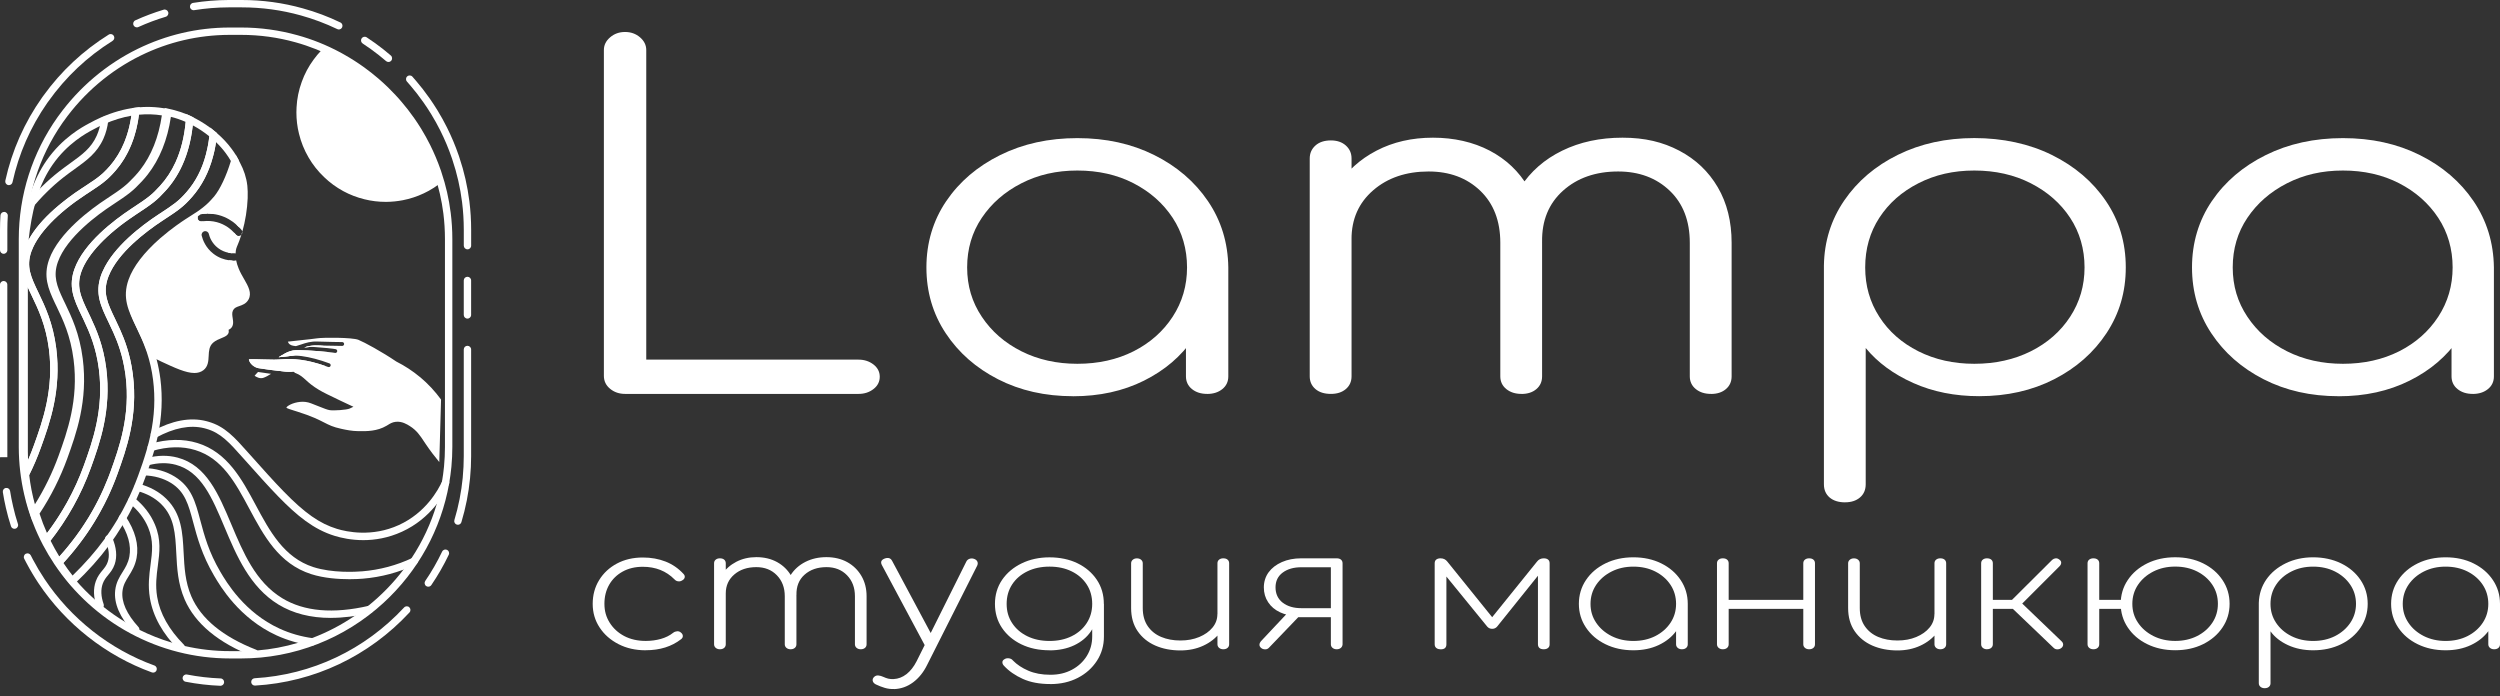 <?xml version="1.0" encoding="UTF-8"?> <svg xmlns="http://www.w3.org/2000/svg" width="219" height="61" viewBox="0 0 219 61" fill="none"><rect x="0" y="0" width="219" height="61" fill="#333333" stroke="none"/> <path d="M34.587 17.545C34.436 17.545 34.302 17.437 34.272 17.283C34.237 17.109 34.352 16.94 34.526 16.906C34.665 16.879 34.803 16.847 34.948 16.809C35.12 16.764 35.295 16.867 35.341 17.039C35.386 17.211 35.283 17.387 35.111 17.432C34.953 17.474 34.801 17.509 34.648 17.539C34.627 17.542 34.607 17.545 34.587 17.545Z" fill="white"></path> <path d="M34.587 17.545C34.436 17.545 34.302 17.437 34.272 17.283C34.237 17.109 34.352 16.94 34.526 16.906C34.665 16.879 34.803 16.847 34.948 16.809C35.12 16.764 35.295 16.867 35.341 17.039C35.386 17.211 35.283 17.387 35.111 17.432C34.953 17.474 34.801 17.509 34.648 17.539C34.627 17.542 34.607 17.545 34.587 17.545Z" fill="white"></path> <path d="M18.644 18.742C18.491 18.722 18.339 18.712 18.186 18.712C18.329 18.595 18.474 18.467 18.619 18.328C18.619 18.328 18.902 18.055 19.164 17.74C19.217 17.678 19.27 17.607 19.323 17.533C19.786 16.889 20.317 15.798 20.732 14.388C20.749 14.418 20.765 14.45 20.78 14.483C21.075 15.056 21.274 15.659 21.342 16.28C21.373 16.572 21.384 16.938 21.372 17.356V17.36C21.341 18.112 21.227 19.02 20.985 19.948C20.908 19.867 20.817 19.779 20.716 19.689C20.356 19.367 19.841 19.023 19.166 18.841C18.996 18.797 18.819 18.761 18.643 18.742H18.644Z" fill="white"></path> <path d="M21.479 26.09C21.184 26.62 20.43 26.396 20.112 27.068C19.836 27.644 20.302 28.28 19.978 28.545C19.746 28.737 19.307 28.583 19.285 28.674C19.268 28.762 19.698 28.843 19.718 29.02C19.74 29.259 18.961 29.326 18.452 29.785C17.61 30.545 18.264 31.693 17.616 32.18C16.989 32.649 15.739 32.07 14.277 31.389C14.015 31.267 13.754 31.135 13.604 31.055C13.52 31.014 13.472 30.987 13.472 30.987C13.381 30.936 13.306 30.894 13.257 30.865C12.336 28.239 10.985 27.024 11.729 24.924C11.927 24.365 12.247 23.821 12.633 23.308C12.653 23.279 12.673 23.253 12.695 23.224C13.202 22.563 13.813 21.955 14.402 21.441L14.408 21.436C15.38 20.585 16.296 19.984 16.577 19.798C16.842 19.623 17.109 19.46 17.381 19.283C17.451 19.367 17.563 19.413 17.68 19.395C17.727 19.389 17.775 19.382 17.822 19.375C18.217 19.332 18.62 19.36 18.997 19.462C19.727 19.656 20.231 20.083 20.523 20.395C20.575 20.453 20.621 20.505 20.659 20.552C20.692 20.593 20.735 20.622 20.781 20.642C20.506 21.473 20.348 21.557 20.318 22.125C20.318 22.144 20.315 22.163 20.318 22.182C20.225 22.176 20.116 22.163 19.996 22.136C19.723 22.078 19.4 21.961 19.092 21.723C18.558 21.31 18.362 20.775 18.293 20.492C18.252 20.32 18.078 20.213 17.906 20.255C17.732 20.299 17.625 20.474 17.669 20.646C17.757 21.011 18.011 21.7 18.699 22.232C19.165 22.593 19.654 22.74 20.034 22.795C20.157 22.812 20.268 22.822 20.363 22.826C20.415 23.121 20.504 23.394 20.61 23.65C21.058 24.718 21.826 25.466 21.479 26.086V26.09Z" fill="white"></path> <path d="M21.663 16.243C21.588 15.571 21.369 14.895 21.015 14.236L20.914 14.046L20.66 13.577C20.655 13.568 20.649 13.56 20.644 13.55L20.424 14.297C20.02 15.668 19.456 16.878 18.917 17.535C18.67 17.831 18.399 18.094 18.397 18.097C18.152 18.331 17.893 18.543 17.585 18.762C17.765 18.732 17.951 18.716 18.135 18.714H18.186C18.341 18.714 18.493 18.722 18.644 18.743C18.712 18.686 18.778 18.623 18.843 18.562C18.854 18.551 19.14 18.275 19.412 17.948C19.892 17.364 20.385 16.4 20.782 15.283C20.905 15.627 20.987 15.973 21.025 16.315C21.055 16.61 21.065 16.97 21.051 17.349C21.021 18.116 20.906 18.93 20.719 19.692C20.82 19.78 20.91 19.869 20.988 19.951C21.054 20.022 21.111 20.088 21.16 20.148C21.195 20.192 21.217 20.243 21.228 20.293C21.493 19.36 21.656 18.335 21.696 17.369C21.71 16.962 21.699 16.574 21.666 16.244L21.663 16.243ZM21.381 24.445C21.215 24.158 21.045 23.86 20.909 23.531C20.803 23.274 20.73 23.036 20.686 22.804C20.65 22.82 20.61 22.828 20.571 22.831C20.541 22.833 20.508 22.833 20.468 22.833C20.437 22.833 20.402 22.833 20.364 22.831C20.269 22.826 20.159 22.817 20.035 22.8C20.037 22.83 20.043 22.86 20.048 22.888C20.099 23.178 20.185 23.47 20.313 23.779C20.468 24.147 20.657 24.477 20.822 24.767C21.073 25.204 21.244 25.518 21.244 25.75C21.244 25.816 21.231 25.876 21.2 25.931C21.125 26.065 20.988 26.119 20.753 26.203C20.458 26.304 20.049 26.448 19.822 26.927C19.642 27.305 19.702 27.689 19.746 27.973C19.763 28.085 19.79 28.256 19.773 28.297C19.729 28.333 19.566 28.327 19.486 28.322C19.354 28.317 19.048 28.305 18.971 28.609C18.931 28.814 19.059 28.939 19.18 29.013C19.176 29.016 19.172 29.018 19.167 29.019C18.9 29.128 18.535 29.276 18.236 29.543C17.689 30.038 17.661 30.655 17.636 31.152C17.617 31.556 17.599 31.791 17.424 31.921C16.95 32.277 15.659 31.676 14.411 31.097C14.021 30.914 13.629 30.704 13.626 30.704C13.586 30.682 13.551 30.662 13.52 30.644C13.242 29.874 12.931 29.227 12.656 28.651C11.997 27.274 11.563 26.363 12.032 25.033C12.4 24.001 13.258 22.882 14.583 21.712L14.621 21.681C15.572 20.851 16.458 20.265 16.755 20.071C16.899 19.975 17.041 19.885 17.188 19.792C17.373 19.677 17.561 19.558 17.748 19.432C17.775 19.415 17.8 19.396 17.824 19.379C17.778 19.385 17.729 19.393 17.683 19.399C17.566 19.416 17.453 19.369 17.383 19.287C17.377 19.278 17.369 19.267 17.363 19.257C17.339 19.219 17.322 19.178 17.314 19.131C17.301 19.056 17.317 18.984 17.352 18.921C17.183 19.036 17.012 19.142 16.848 19.249C16.698 19.341 16.55 19.434 16.398 19.536C16.101 19.73 15.202 20.322 14.23 21.169L14.189 21.199C12.764 22.455 11.835 23.672 11.426 24.819C10.866 26.402 11.399 27.517 12.077 28.929C12.36 29.519 12.679 30.187 12.955 30.971L12.995 31.083L13.096 31.143C13.149 31.174 13.226 31.216 13.323 31.269C13.331 31.275 13.497 31.364 13.721 31.474C13.849 31.538 13.994 31.611 14.141 31.679C15.299 32.217 16.28 32.674 17.029 32.674C17.327 32.674 17.587 32.6 17.811 32.435C18.233 32.117 18.258 31.62 18.279 31.182C18.3 30.747 18.32 30.336 18.666 30.022C18.881 29.83 19.173 29.711 19.41 29.615C19.718 29.489 20.072 29.345 20.039 28.984C20.034 28.953 20.028 28.922 20.019 28.896C20.076 28.869 20.131 28.836 20.185 28.795C20.489 28.546 20.43 28.172 20.384 27.874C20.346 27.631 20.31 27.404 20.405 27.204C20.512 26.979 20.678 26.91 20.966 26.811C21.099 26.765 21.249 26.712 21.392 26.628C21.533 26.541 21.665 26.425 21.764 26.248C22.086 25.672 21.745 25.077 21.383 24.447L21.381 24.445ZM20.544 22.187C20.577 22.187 20.61 22.19 20.64 22.201C20.64 22.183 20.642 22.163 20.642 22.143C20.658 21.843 20.708 21.719 20.822 21.447C20.904 21.253 21.012 20.988 21.144 20.565C21.138 20.576 21.127 20.587 21.114 20.598C21.054 20.647 20.981 20.672 20.909 20.672C20.865 20.672 20.822 20.663 20.783 20.645C20.737 20.625 20.695 20.596 20.661 20.554C20.624 20.508 20.577 20.455 20.525 20.398C20.403 20.778 20.307 21.01 20.23 21.198C20.108 21.487 20.02 21.697 19.998 22.113V22.14C20.118 22.166 20.227 22.18 20.32 22.186C20.413 22.191 20.489 22.191 20.546 22.188L20.544 22.187ZM18.619 18.329C18.619 18.329 18.901 18.057 19.163 17.741C19.216 17.679 19.27 17.608 19.322 17.534C19.297 17.564 19.273 17.596 19.249 17.624C18.977 17.951 18.691 18.227 18.68 18.238C18.508 18.405 18.328 18.561 18.132 18.714H18.183C18.327 18.596 18.472 18.468 18.617 18.329H18.619Z" fill="white"></path> <path d="M40.95 21.841C40.772 21.841 40.628 21.697 40.628 21.519V20.135C40.628 19.319 40.578 18.505 40.478 17.712C40.317 16.438 40.033 15.19 39.632 14.004C39.627 13.986 39.622 13.969 39.617 13.953L39.57 13.817C39.305 13.04 38.974 12.247 38.581 11.458C38.342 10.976 38.068 10.483 37.768 9.992C37.542 9.626 37.325 9.295 37.105 8.983C36.921 8.719 36.727 8.456 36.526 8.197C36.34 7.958 36.158 7.737 35.973 7.52C35.866 7.392 35.758 7.268 35.649 7.146C35.531 7.014 35.54 6.81 35.673 6.692C35.805 6.572 36.008 6.583 36.128 6.716C36.242 6.845 36.355 6.973 36.464 7.105C36.653 7.326 36.841 7.555 37.033 7.801C37.242 8.07 37.443 8.343 37.633 8.614C37.859 8.937 38.083 9.278 38.317 9.655C38.628 10.164 38.91 10.674 39.158 11.172C39.551 11.963 39.887 12.76 40.156 13.541L40.179 13.601C40.205 13.669 40.228 13.743 40.249 13.817C40.657 15.026 40.952 16.316 41.118 17.633C41.221 18.452 41.273 19.295 41.273 20.137V21.52C41.273 21.699 41.129 21.843 40.951 21.843L40.95 21.841Z" fill="white"></path> <path d="M34.028 5.429C33.954 5.429 33.879 5.403 33.818 5.351C33.403 4.992 32.958 4.641 32.497 4.309C32.256 4.135 32.012 3.968 31.771 3.811C31.622 3.713 31.581 3.514 31.677 3.365C31.774 3.216 31.973 3.173 32.122 3.271C32.37 3.433 32.623 3.607 32.871 3.785C33.347 4.128 33.806 4.49 34.236 4.862C34.37 4.978 34.386 5.182 34.271 5.317C34.207 5.391 34.117 5.429 34.027 5.429H34.028Z" fill="white"></path> <path d="M29.819 1.969C28.761 1.458 27.653 1.043 26.527 0.732C24.792 0.245 22.993 0 21.179 0H20.019C18.978 0.005 17.932 0.09 16.912 0.254C16.735 0.283 16.617 0.448 16.645 0.625C16.674 0.8 16.839 0.921 17.013 0.89C18.003 0.732 19.015 0.65 20.021 0.645H21.179C22.932 0.645 24.675 0.882 26.355 1.352C27.447 1.655 28.519 2.057 29.543 2.548C29.587 2.57 29.635 2.581 29.682 2.581C29.801 2.581 29.916 2.512 29.97 2.397C30.047 2.239 29.981 2.045 29.82 1.969H29.819ZM14.735 1.065C14.684 0.895 14.503 0.798 14.334 0.849C13.494 1.103 12.661 1.417 11.857 1.78C11.696 1.853 11.623 2.045 11.696 2.206C11.751 2.325 11.868 2.396 11.99 2.396C12.036 2.396 12.08 2.388 12.123 2.367C12.899 2.015 13.706 1.712 14.52 1.468C14.69 1.416 14.787 1.236 14.736 1.066L14.735 1.065Z" fill="white"></path> <path d="M0.781 16.218C0.758 16.218 0.735 16.216 0.711 16.211C0.538 16.173 0.429 16.001 0.466 15.827C1.045 13.191 2.135 10.731 3.706 8.514L3.806 8.378C5.356 6.23 7.28 4.432 9.524 3.031C9.674 2.936 9.872 2.984 9.966 3.134C10.06 3.285 10.014 3.483 9.864 3.577C7.645 4.962 5.751 6.749 4.234 8.887L4.135 9.022C2.665 11.133 1.644 13.467 1.095 15.965C1.062 16.116 0.93 16.218 0.782 16.218H0.781Z" fill="white"></path> <path d="M0.322 22.232C0.144 22.232 0 22.088 0 21.91V20.135C0 19.712 0.013 19.286 0.04 18.866C0.051 18.689 0.204 18.555 0.381 18.564C0.558 18.576 0.694 18.728 0.683 18.906C0.657 19.313 0.644 19.726 0.644 20.135V21.91C0.644 22.088 0.5 22.232 0.322 22.232Z" fill="white"></path> <path d="M19.325 59.431C18.336 59.393 17.346 59.275 16.38 59.089C16.206 59.053 16.036 59.168 16.003 59.343C15.968 59.517 16.083 59.687 16.257 59.72C17.256 59.914 18.279 60.034 19.3 60.075H19.314C19.486 60.075 19.627 59.939 19.633 59.764C19.639 59.587 19.503 59.437 19.325 59.431ZM35.856 53.197C35.725 53.075 35.521 53.084 35.401 53.213C31.957 56.921 27.308 59.121 22.31 59.413C22.13 59.424 21.996 59.577 22.005 59.754C22.016 59.926 22.157 60.057 22.327 60.057H22.344C27.509 59.757 32.311 57.483 35.869 53.652C35.991 53.522 35.984 53.319 35.853 53.197H35.856ZM13.524 58.297C9.631 56.888 6.214 54.198 3.903 50.726C3.535 50.174 3.191 49.593 2.875 48.998C2.813 48.883 2.753 48.766 2.696 48.648C2.614 48.49 2.423 48.428 2.263 48.507C2.105 48.586 2.04 48.78 2.12 48.94C2.182 49.06 2.243 49.181 2.305 49.298C2.629 49.913 2.986 50.514 3.365 51.084C5.754 54.669 9.284 57.446 13.305 58.903C13.34 58.916 13.378 58.922 13.413 58.922C13.546 58.922 13.669 58.841 13.718 58.71C13.778 58.541 13.691 58.356 13.524 58.297ZM39.161 48.167C39 48.092 38.808 48.159 38.731 48.32C38.306 49.21 37.81 50.075 37.251 50.892C37.153 51.04 37.189 51.241 37.336 51.34C37.39 51.378 37.455 51.395 37.516 51.395C37.619 51.395 37.721 51.346 37.783 51.256C38.358 50.412 38.872 49.517 39.311 48.597C39.388 48.436 39.32 48.243 39.161 48.166V48.167ZM1.571 45.901C1.405 45.392 1.263 44.873 1.146 44.353C1.042 43.911 0.954 43.458 0.884 43.012C0.854 42.835 0.692 42.718 0.516 42.745C0.339 42.771 0.221 42.936 0.249 43.113C0.322 43.575 0.412 44.042 0.518 44.497C0.641 45.035 0.79 45.573 0.962 46.1C1.003 46.236 1.131 46.323 1.266 46.323C1.299 46.323 1.332 46.318 1.365 46.307C1.535 46.252 1.627 46.07 1.572 45.901H1.571ZM40.948 30.291C40.769 30.291 40.626 30.435 40.626 30.613V39.959C40.626 40.567 40.596 41.196 40.536 41.831V41.847C40.413 43.102 40.168 44.348 39.804 45.555C39.752 45.725 39.847 45.904 40.019 45.954C40.05 45.965 40.081 45.97 40.112 45.97C40.248 45.97 40.377 45.88 40.419 45.74C40.796 44.49 41.052 43.196 41.176 41.896L41.178 41.876C41.241 41.229 41.271 40.584 41.271 39.96V30.614C41.271 30.435 41.126 30.292 40.949 30.292L40.948 30.291ZM0.641 24.936C0.641 24.757 0.497 24.614 0.322 24.614C0.146 24.614 0 24.758 0 24.936V40.054L0.644 40.049L0.641 24.936ZM40.948 24.245C40.769 24.245 40.626 24.389 40.626 24.565V27.59C40.626 27.767 40.77 27.91 40.948 27.91C41.126 27.91 41.27 27.766 41.27 27.59V24.565C41.27 24.388 41.125 24.245 40.948 24.245Z" fill="white"></path> <path d="M39.48 18.634C39.327 17.422 39.057 16.236 38.681 15.125C38.662 15.057 38.641 14.988 38.618 14.924L38.596 14.869C38.347 14.15 38.038 13.416 37.678 12.69C37.449 12.23 37.188 11.761 36.904 11.293C36.689 10.946 36.483 10.632 36.275 10.336C36.101 10.088 35.916 9.837 35.722 9.588C35.543 9.358 35.371 9.148 35.199 8.949C35.03 8.746 34.848 8.54 34.643 8.323C34.456 8.121 34.246 7.906 34 7.663C33.724 7.395 33.439 7.135 33.155 6.89C32.758 6.548 32.332 6.212 31.894 5.895C31.327 5.489 30.747 5.117 30.174 4.795C30.059 4.729 29.947 4.662 29.833 4.603L29.786 4.579C28.602 3.945 27.345 3.44 26.057 3.085C24.457 2.639 22.801 2.411 21.134 2.411H20.069C17.268 2.422 14.57 3.055 12.056 4.284C9.328 5.622 6.946 7.635 5.155 10.11L5.054 10.245C2.824 13.392 1.645 17.09 1.645 20.94V39.187C1.649 40.584 1.81 41.98 2.124 43.332C2.315 44.17 2.573 45.005 2.891 45.816C3.142 46.472 3.439 47.122 3.769 47.752C4.069 48.315 4.395 48.868 4.746 49.394C8.202 54.582 13.956 57.68 20.138 57.68H21.135C25.742 57.68 30.165 55.955 33.587 52.818C36.625 50.033 38.639 46.363 39.342 42.366C39.344 42.366 39.344 42.364 39.342 42.361C39.348 42.337 39.353 42.312 39.355 42.288C39.358 42.282 39.358 42.277 39.358 42.271C39.435 41.828 39.494 41.383 39.538 40.933L39.541 40.916C39.596 40.321 39.625 39.728 39.625 39.153V20.939C39.625 20.163 39.576 19.39 39.481 18.634H39.48ZM36.044 48.91C35.823 49.248 35.587 49.579 35.343 49.9C34.444 51.085 33.4 52.155 32.242 53.084L32.24 53.087C31.853 53.398 31.459 53.693 31.047 53.969C31.044 53.969 31.044 53.971 31.042 53.971C29.891 54.752 28.647 55.399 27.336 55.896C27.334 55.898 27.334 55.896 27.334 55.896C26.928 56.051 26.52 56.19 26.102 56.314C26.102 56.314 26.099 56.316 26.097 56.314C24.945 56.656 23.754 56.884 22.53 56.98C22.067 57.018 21.602 57.038 21.133 57.038H20.136C18.788 57.038 17.463 56.885 16.179 56.59C15.803 56.505 15.432 56.407 15.063 56.295H15.06C14.077 56.003 13.122 55.626 12.208 55.168C11.774 54.952 11.347 54.715 10.931 54.463C10.282 54.07 9.656 53.634 9.061 53.159C8.799 52.951 8.543 52.735 8.293 52.507C7.16 51.502 6.146 50.336 5.279 49.034C4.941 48.526 4.625 47.994 4.336 47.448C4.016 46.842 3.731 46.214 3.489 45.581C3.181 44.798 2.933 43.992 2.748 43.185C2.445 41.88 2.289 40.534 2.287 39.183V20.939C2.287 17.279 3.392 13.761 5.483 10.751L5.581 10.617C7.319 8.166 9.655 6.178 12.336 4.862C14.764 3.674 17.364 3.066 20.066 3.055H21.131C22.741 3.055 24.338 3.273 25.881 3.704C27.11 4.045 28.305 4.521 29.436 5.121L29.491 5.152C29.613 5.214 29.729 5.28 29.851 5.353C30.409 5.667 30.969 6.025 31.516 6.418C31.939 6.723 32.349 7.046 32.733 7.377C33.007 7.614 33.283 7.865 33.548 8.124C33.785 8.359 33.989 8.566 34.172 8.763C34.37 8.973 34.542 9.167 34.706 9.364C34.875 9.561 35.041 9.765 35.215 9.984C35.4 10.223 35.579 10.466 35.746 10.705C35.947 10.992 36.145 11.295 36.353 11.631C36.629 12.082 36.88 12.535 37.1 12.977C37.46 13.701 37.765 14.429 38.007 15.142L38.051 15.265C38.056 15.281 38.06 15.296 38.065 15.312C38.43 16.401 38.694 17.546 38.841 18.715C38.931 19.441 38.978 20.191 38.978 20.937V39.151C38.978 39.711 38.951 40.29 38.896 40.868L38.894 40.886C38.852 41.319 38.795 41.745 38.722 42.169V42.172C38.605 42.843 38.45 43.502 38.261 44.148C37.758 45.854 37.004 47.454 36.043 48.907L36.044 48.91Z" fill="white"></path> <path d="M18.881 11.558C18.731 11.432 18.576 11.309 18.415 11.191C17.895 10.804 17.323 10.465 16.742 10.189L16.32 9.989L16.285 10.456C16.179 11.859 15.874 13.119 15.385 14.2C15.031 14.98 14.57 15.682 14.018 16.285C13.29 17.079 13.032 17.285 11.479 18.303C9.97 19.3 7.322 21.309 6.517 23.581C6.27 24.282 6.222 24.929 6.362 25.62C6.506 26.311 6.819 26.961 7.18 27.715L7.33 28.029C7.848 29.123 8.42 30.446 8.662 32.343C9.114 35.872 8.093 38.702 7.343 40.782C6.518 43.06 5.325 45.191 3.795 47.12L3.67 47.276L3.758 47.459C4.047 48.062 4.377 48.661 4.741 49.242C4.768 49.286 4.796 49.329 4.823 49.373C4.84 49.4 4.858 49.428 4.875 49.455L5.101 49.802L5.106 49.797L5.381 49.499C5.518 49.353 5.653 49.204 5.785 49.054C5.899 48.926 6.014 48.795 6.126 48.663C6.159 48.626 6.192 48.588 6.223 48.548C6.311 48.445 6.398 48.338 6.484 48.232C6.522 48.191 6.557 48.145 6.59 48.102C6.674 47.998 6.758 47.891 6.838 47.785C6.884 47.728 6.928 47.67 6.971 47.613C7.028 47.54 7.083 47.468 7.136 47.392C7.209 47.297 7.278 47.201 7.346 47.107C7.447 46.968 7.547 46.826 7.643 46.684C7.738 46.544 7.831 46.405 7.924 46.263C7.93 46.252 7.94 46.241 7.946 46.23C8.049 46.072 8.15 45.91 8.25 45.749C8.253 45.747 8.255 45.743 8.256 45.741C8.358 45.575 8.458 45.407 8.554 45.239C8.624 45.117 8.695 44.996 8.761 44.873C9.015 44.42 9.251 43.959 9.472 43.489C9.531 43.365 9.589 43.239 9.643 43.115C9.798 42.77 9.943 42.423 10.08 42.074C10.15 41.893 10.221 41.709 10.287 41.523C11.056 39.393 12.11 36.475 11.636 32.797C11.631 32.755 11.625 32.706 11.619 32.675C11.388 30.977 10.911 29.753 10.521 28.878C10.373 28.544 10.227 28.239 10.085 27.943C9.43 26.58 8.995 25.674 9.45 24.359L9.515 24.186C10.32 22.138 12.78 20.288 14.182 19.362L14.297 19.286C15.578 18.446 16.057 18.133 16.833 17.242C17.683 16.267 18.296 15.082 18.655 13.726C18.675 13.65 18.696 13.573 18.715 13.496C18.732 13.423 18.751 13.352 18.767 13.28C18.784 13.204 18.799 13.127 18.818 13.05C18.834 12.973 18.848 12.894 18.861 12.813C18.875 12.733 18.888 12.655 18.902 12.575C18.908 12.535 18.915 12.493 18.921 12.452C18.952 12.25 18.976 12.045 18.998 11.837L19.015 11.669C18.971 11.631 18.927 11.593 18.882 11.556L18.881 11.558ZM18.33 12.008C18.328 12.03 18.324 12.052 18.322 12.074C18.313 12.167 18.3 12.258 18.284 12.348C18.268 12.465 18.248 12.582 18.227 12.697C18.207 12.815 18.183 12.932 18.156 13.046C18.12 13.221 18.079 13.393 18.033 13.559C17.7 14.824 17.133 15.919 16.348 16.819C15.632 17.644 15.206 17.922 13.945 18.749L13.819 18.831C12.408 19.764 9.947 21.618 9.005 23.748L8.918 23.945C8.896 23.997 8.874 24.055 8.855 24.111C8.293 25.697 8.828 26.811 9.508 28.223C9.647 28.515 9.792 28.818 9.936 29.14C10.309 29.978 10.764 31.147 10.985 32.777C10.99 32.804 10.996 32.832 10.999 32.87C11.453 36.404 10.43 39.237 9.682 41.312C9.619 41.492 9.55 41.67 9.481 41.847C9.353 42.172 9.219 42.494 9.075 42.816C9.073 42.82 9.071 42.824 9.069 42.829C8.996 42.993 8.922 43.156 8.843 43.32C8.766 43.484 8.687 43.645 8.605 43.806C8.542 43.932 8.477 44.058 8.409 44.182C8.382 44.233 8.356 44.286 8.327 44.337C8.272 44.441 8.217 44.542 8.158 44.644C8.125 44.704 8.094 44.761 8.059 44.819C8.008 44.909 7.955 44.998 7.901 45.089C7.86 45.162 7.816 45.234 7.773 45.307C7.718 45.395 7.664 45.484 7.607 45.57C7.554 45.658 7.498 45.744 7.441 45.831C7.419 45.866 7.397 45.904 7.37 45.94C7.286 46.073 7.198 46.202 7.109 46.331C7.09 46.36 7.072 46.386 7.052 46.415C6.971 46.535 6.886 46.653 6.799 46.77C6.769 46.812 6.739 46.855 6.708 46.898C6.64 46.994 6.57 47.089 6.496 47.182C6.437 47.264 6.377 47.343 6.314 47.42C6.278 47.469 6.238 47.518 6.199 47.565C6.128 47.661 6.054 47.753 5.976 47.846C5.87 47.977 5.761 48.108 5.654 48.235C5.542 48.368 5.427 48.5 5.308 48.63C5.273 48.672 5.237 48.712 5.2 48.754C5.2 48.754 5.2 48.751 5.197 48.751C4.919 48.293 4.661 47.83 4.428 47.361C5.943 45.421 7.128 43.282 7.957 40.992C8.724 38.862 9.779 35.943 9.305 32.258C9.056 30.309 8.477 28.944 7.948 27.819L7.765 27.434C7.422 26.721 7.123 26.104 6.997 25.49C6.88 24.917 6.922 24.381 7.128 23.797C7.67 22.265 9.386 20.46 11.85 18.833C13.43 17.796 13.729 17.558 14.496 16.72C15.093 16.068 15.591 15.309 15.973 14.464C16.439 13.441 16.744 12.27 16.886 10.98C17.4 11.256 17.891 11.583 18.339 11.944L18.341 11.946C18.339 11.968 18.336 11.988 18.332 12.01L18.33 12.008Z" fill="white"></path> <path d="M2.844 45.676L2.641 45.041C2.283 43.916 2.037 42.752 1.909 41.582L1.906 41.469L1.942 41.398C2.332 40.626 2.677 39.824 2.967 39.016C3.718 36.937 4.74 34.106 4.286 30.574C4.016 28.477 3.337 27.064 2.792 25.928C2.115 24.516 1.58 23.401 2.142 21.817C2.154 21.774 2.175 21.725 2.201 21.669C3.053 19.45 5.647 17.496 7.116 16.531C7.31 16.404 7.458 16.306 7.537 16.254L7.59 16.22C8.099 15.886 8.538 15.599 8.97 15.216C8.972 15.213 9.299 14.921 9.634 14.53C10.706 13.285 11.355 11.666 11.563 9.721L11.59 9.467L11.844 9.435C12.777 9.319 13.705 9.351 14.601 9.528L14.894 9.586L14.858 9.883C14.593 12.044 13.89 13.866 12.771 15.3C12.616 15.498 12.454 15.686 12.276 15.879C11.483 16.726 11.162 16.983 9.634 17.989C8.472 18.75 5.688 20.756 4.911 22.949C4.477 24.172 4.817 25.051 5.386 26.253C5.412 26.304 5.441 26.364 5.469 26.424C5.496 26.481 5.524 26.54 5.554 26.599C6.114 27.766 6.807 29.211 7.089 31.413C7.563 35.103 6.509 38.019 5.74 40.149C5.102 41.903 4.255 43.574 3.219 45.121L2.849 45.676H2.844ZM2.558 41.604C2.657 42.471 2.824 43.334 3.057 44.181C3.894 42.842 4.589 41.417 5.128 39.935C5.876 37.863 6.9 35.031 6.445 31.495C6.177 29.395 5.509 28.003 4.973 26.883C4.944 26.826 4.914 26.763 4.885 26.702C4.858 26.646 4.832 26.591 4.805 26.536C4.203 25.265 3.786 24.183 4.301 22.733C5.145 20.355 8.063 18.247 9.278 17.451C10.766 16.471 11.049 16.245 11.803 15.439C11.969 15.261 12.119 15.085 12.263 14.903C13.257 13.63 13.901 12.018 14.178 10.108C13.522 10.004 12.85 9.985 12.173 10.048C11.922 12.012 11.233 13.661 10.121 14.952C9.757 15.376 9.412 15.684 9.397 15.697C8.931 16.112 8.45 16.426 7.942 16.759L7.892 16.792C7.812 16.845 7.663 16.944 7.469 17.07C5.079 18.64 3.375 20.407 2.794 21.919C2.773 21.967 2.761 21.991 2.752 22.02C2.276 23.364 2.712 24.273 3.373 25.649C3.938 26.827 4.64 28.291 4.923 30.492C5.398 34.179 4.345 37.095 3.576 39.224C3.285 40.037 2.944 40.834 2.56 41.604H2.558Z" fill="white"></path> <path d="M3.984 47.92L3.76 47.459C3.385 46.685 3.063 45.871 2.804 45.041L2.789 44.993V44.845L2.844 44.761C3.851 43.257 4.675 41.632 5.291 39.933C6.04 37.861 7.064 35.028 6.609 31.492C6.341 29.393 5.673 28.001 5.137 26.881C5.107 26.825 5.078 26.762 5.049 26.701C5.022 26.645 4.995 26.589 4.967 26.534C4.365 25.262 3.948 24.18 4.464 22.731C5.307 20.353 8.225 18.245 9.44 17.448C10.928 16.469 11.211 16.243 11.966 15.437C12.13 15.26 12.281 15.084 12.425 14.901C13.471 13.561 14.129 11.846 14.38 9.803L14.423 9.457L14.764 9.527C15.11 9.597 15.459 9.692 15.799 9.806C16.133 9.92 16.442 10.044 16.745 10.187L16.946 10.281L16.929 10.502C16.817 11.982 16.495 13.314 15.973 14.463C15.591 15.306 15.093 16.066 14.495 16.719C13.727 17.557 13.431 17.793 11.85 18.831C9.387 20.458 7.671 22.264 7.128 23.794C6.921 24.378 6.879 24.916 6.996 25.487C7.122 26.102 7.419 26.717 7.764 27.431L7.947 27.816C8.476 28.941 9.054 30.307 9.304 32.256C9.778 35.939 8.725 38.857 7.957 40.987C7.105 43.341 5.878 45.534 4.303 47.517L3.985 47.917L3.984 47.92ZM3.463 44.992C3.651 45.575 3.87 46.147 4.119 46.703C5.496 44.886 6.581 42.896 7.346 40.78C8.096 38.701 9.118 35.869 8.664 32.339C8.421 30.445 7.85 29.119 7.333 28.027L7.183 27.712C6.82 26.96 6.507 26.31 6.364 25.618C6.221 24.925 6.271 24.278 6.519 23.579C7.323 21.306 9.972 19.297 11.479 18.302C13.031 17.283 13.291 17.077 14.017 16.284C14.569 15.681 15.03 14.977 15.384 14.197C15.849 13.175 16.145 11.992 16.266 10.678C16.049 10.583 15.826 10.498 15.591 10.417C15.386 10.347 15.179 10.286 14.97 10.235C14.674 12.242 13.989 13.944 12.931 15.3C12.775 15.498 12.613 15.687 12.436 15.879C11.643 16.727 11.322 16.983 9.793 17.989C8.631 18.75 5.847 20.756 5.07 22.949C4.636 24.172 4.976 25.051 5.545 26.253C5.572 26.304 5.6 26.364 5.629 26.425C5.656 26.481 5.684 26.54 5.713 26.599C6.272 27.765 6.966 29.211 7.248 31.413C7.722 35.104 6.667 38.021 5.898 40.151C5.279 41.854 4.461 43.481 3.464 44.993L3.463 44.992Z" fill="white"></path> <path d="M20.85 13.914C20.788 13.801 20.725 13.688 20.657 13.578C20.652 13.569 20.646 13.561 20.641 13.551C20.529 13.37 20.407 13.193 20.279 13.024C19.924 12.543 19.497 12.088 19.012 11.67C18.968 11.632 18.925 11.594 18.88 11.558L18.416 11.173L18.414 11.19L18.354 11.774C18.348 11.829 18.343 11.886 18.335 11.942C18.335 11.964 18.33 11.986 18.329 12.008C18.326 12.03 18.323 12.052 18.32 12.074C18.311 12.167 18.298 12.257 18.282 12.348C18.266 12.465 18.247 12.582 18.225 12.697C18.206 12.814 18.181 12.932 18.154 13.046C18.119 13.221 18.078 13.393 18.031 13.559C17.698 14.823 17.132 15.919 16.347 16.819C15.63 17.643 15.205 17.922 13.943 18.749L13.818 18.831C12.406 19.764 9.945 21.618 9.003 23.748L8.917 23.944C8.895 23.997 8.873 24.054 8.853 24.11C8.291 25.697 8.827 26.811 9.507 28.223C9.646 28.515 9.791 28.818 9.934 29.14C10.307 29.978 10.762 31.147 10.984 32.777C10.989 32.804 10.995 32.832 10.997 32.87C11.452 36.403 10.428 39.237 9.681 41.312C9.618 41.492 9.548 41.67 9.48 41.847C9.352 42.172 9.218 42.494 9.074 42.815C9.072 42.82 9.069 42.824 9.068 42.829C8.995 42.992 8.92 43.156 8.841 43.32C8.766 43.483 8.685 43.645 8.603 43.806C8.54 43.932 8.475 44.057 8.407 44.182C8.38 44.233 8.355 44.286 8.326 44.337C8.271 44.441 8.216 44.542 8.156 44.644C8.123 44.704 8.093 44.761 8.057 44.818C8.006 44.909 7.956 44.999 7.899 45.088C7.859 45.162 7.815 45.234 7.771 45.307C7.716 45.395 7.663 45.484 7.605 45.569C7.553 45.657 7.497 45.744 7.439 45.831C7.418 45.866 7.396 45.904 7.369 45.94C7.285 46.073 7.197 46.202 7.108 46.33C7.088 46.36 7.07 46.385 7.051 46.415C6.969 46.534 6.885 46.653 6.797 46.77C6.768 46.812 6.737 46.854 6.707 46.898C6.639 46.994 6.568 47.089 6.495 47.182C6.435 47.264 6.375 47.343 6.312 47.42C6.277 47.469 6.236 47.518 6.197 47.565C6.127 47.66 6.052 47.753 5.974 47.846C5.868 47.977 5.76 48.108 5.653 48.234C5.538 48.368 5.424 48.499 5.307 48.63C5.271 48.672 5.233 48.712 5.197 48.752C5.104 48.856 5.009 48.96 4.914 49.061L4.745 49.245L4.742 49.247L4.826 49.375L4.881 49.457C4.957 49.572 5.031 49.687 5.108 49.799C5.413 50.247 5.738 50.686 6.078 51.101L6.296 51.368L6.547 51.13C7.708 50.035 8.719 48.903 9.561 47.762L9.722 47.759V47.543C9.982 47.181 10.355 46.637 10.769 45.952H10.911V45.717C11.191 45.242 11.458 44.74 11.709 44.23C11.892 43.861 12.073 43.468 12.245 43.061C12.398 42.703 12.548 42.318 12.697 41.914C12.722 41.838 12.75 41.759 12.784 41.676C12.885 41.395 12.991 41.097 13.097 40.785L13.108 40.755C13.214 40.433 13.323 40.1 13.426 39.75L13.511 39.458C13.625 39.051 13.723 38.663 13.808 38.265C14.183 36.517 14.26 34.852 14.048 33.175C13.971 32.59 13.863 32.029 13.719 31.478C13.681 31.336 13.642 31.197 13.602 31.058C13.567 30.935 13.529 30.817 13.49 30.697C13.459 30.604 13.428 30.517 13.397 30.438C13.111 29.621 12.782 28.936 12.493 28.33C11.833 26.954 11.399 26.045 11.869 24.713C12.03 24.262 12.286 23.793 12.632 23.312C12.651 23.282 12.672 23.257 12.694 23.227C13.13 22.635 13.708 22.021 14.421 21.391L14.459 21.36C15.412 20.527 16.298 19.943 16.593 19.749C16.737 19.654 16.877 19.566 17.023 19.476C17.135 19.405 17.246 19.331 17.361 19.259C17.336 19.221 17.319 19.18 17.312 19.134C17.299 19.058 17.314 18.986 17.35 18.924C17.363 18.917 17.374 18.908 17.388 18.899C17.456 18.853 17.52 18.809 17.584 18.765C17.764 18.734 17.95 18.718 18.134 18.716C18.33 18.563 18.509 18.407 18.681 18.241C18.692 18.23 18.978 17.954 19.25 17.626C19.274 17.597 19.299 17.567 19.323 17.536C19.849 16.858 20.38 15.746 20.781 14.486C20.814 14.38 20.847 14.271 20.88 14.162L20.913 14.049L20.917 14.033L20.854 13.916L20.85 13.914ZM17.224 18.574C17.041 18.698 16.859 18.812 16.677 18.928C16.53 19.021 16.383 19.114 16.233 19.212C15.936 19.408 15.038 20.001 14.064 20.847L14.026 20.878C12.599 22.133 11.669 23.351 11.261 24.498C10.7 26.081 11.234 27.196 11.911 28.608C12.194 29.197 12.514 29.866 12.794 30.663C12.823 30.739 12.849 30.813 12.876 30.895C13.127 31.662 13.301 32.435 13.407 33.257C13.612 34.86 13.537 36.452 13.178 38.125C13.094 38.51 13.001 38.888 12.889 39.281L12.829 39.491C12.723 39.86 12.606 40.212 12.496 40.55L12.486 40.579C12.382 40.885 12.278 41.178 12.181 41.445C12.148 41.533 12.117 41.62 12.091 41.697C11.947 42.085 11.799 42.459 11.652 42.808C11.484 43.204 11.31 43.584 11.131 43.944C10.884 44.452 10.617 44.945 10.341 45.413L10.298 45.489C9.864 46.213 9.473 46.786 9.204 47.16L9.139 47.25C8.362 48.318 7.427 49.383 6.357 50.419C6.077 50.064 5.807 49.693 5.556 49.314C5.636 49.227 5.712 49.142 5.786 49.055C5.9 48.927 6.015 48.796 6.127 48.664C6.16 48.627 6.193 48.589 6.224 48.55C6.312 48.446 6.399 48.34 6.485 48.233C6.523 48.192 6.558 48.147 6.591 48.103C6.675 47.999 6.759 47.892 6.839 47.786C6.885 47.729 6.929 47.672 6.971 47.614C7.029 47.541 7.084 47.469 7.137 47.393C7.21 47.298 7.279 47.203 7.347 47.108C7.448 46.969 7.548 46.828 7.644 46.685C7.739 46.545 7.832 46.406 7.925 46.264C7.931 46.254 7.94 46.242 7.947 46.231C8.05 46.073 8.151 45.911 8.251 45.75C8.254 45.748 8.256 45.744 8.257 45.742C8.358 45.576 8.458 45.408 8.555 45.24C8.625 45.118 8.696 44.997 8.762 44.875C9.015 44.422 9.252 43.96 9.473 43.49C9.532 43.366 9.59 43.24 9.644 43.116C9.799 42.771 9.944 42.425 10.081 42.075C10.151 41.895 10.222 41.71 10.288 41.524C11.057 39.394 12.111 36.477 11.637 32.798C11.632 32.756 11.626 32.708 11.62 32.676C11.389 30.978 10.912 29.754 10.522 28.879C10.374 28.545 10.228 28.24 10.086 27.944C9.431 26.581 8.996 25.675 9.451 24.36L9.516 24.188C10.321 22.139 12.78 20.289 14.183 19.363L14.298 19.288C15.579 18.447 16.058 18.134 16.834 17.243C17.684 16.268 18.297 15.084 18.656 13.727C18.676 13.651 18.697 13.574 18.716 13.497C18.733 13.424 18.752 13.353 18.767 13.281C18.784 13.205 18.8 13.128 18.819 13.051C18.834 12.974 18.849 12.895 18.862 12.814C18.876 12.734 18.889 12.656 18.903 12.576C18.909 12.536 18.916 12.494 18.922 12.453C19.238 12.756 19.522 13.076 19.769 13.409C19.937 13.633 20.089 13.867 20.224 14.103C19.825 15.422 19.28 16.578 18.758 17.212C18.51 17.508 18.24 17.772 18.237 17.774C17.943 18.055 17.624 18.309 17.229 18.574H17.224Z" fill="white"></path> <path d="M2.03 42.653L1.91 41.579C1.836 40.908 1.797 40.231 1.797 39.569V21.663C1.927 20.117 2.161 18.72 2.495 17.513C2.564 17.27 2.629 17.054 2.696 16.852C3.034 15.837 3.498 14.899 4.075 14.065C5.468 12.062 7.216 11.123 7.791 10.814C8.157 10.612 8.513 10.435 8.877 10.273C9.879 9.835 10.876 9.553 11.844 9.434L12.246 9.384L12.203 9.788C11.982 11.867 11.282 13.603 10.121 14.949C9.757 15.373 9.412 15.682 9.398 15.694C8.931 16.11 8.451 16.423 7.942 16.757L7.892 16.79C7.812 16.842 7.663 16.941 7.469 17.067C5.079 18.638 3.375 20.405 2.794 21.917C2.773 21.965 2.761 21.989 2.752 22.017C2.276 23.362 2.712 24.27 3.373 25.647C3.938 26.824 4.64 28.289 4.923 30.49C5.399 34.177 4.345 37.092 3.576 39.221C3.274 40.065 2.918 40.891 2.516 41.687L2.028 42.651L2.03 42.653ZM2.44 25.177V39.57C2.44 39.813 2.445 40.059 2.456 40.306C2.642 39.88 2.812 39.449 2.967 39.017C3.718 36.938 4.74 34.107 4.286 30.575C4.016 28.478 3.337 27.065 2.793 25.929C2.668 25.67 2.549 25.421 2.44 25.177ZM11.511 10.136C10.735 10.27 9.938 10.514 9.136 10.865C8.789 11.019 8.449 11.189 8.097 11.382C7.553 11.674 5.907 12.559 4.603 14.434C4.061 15.217 3.625 16.101 3.306 17.058C3.241 17.249 3.179 17.454 3.114 17.686C2.843 18.669 2.639 19.786 2.506 21.012C3.561 19.069 5.793 17.4 7.116 16.531C7.31 16.404 7.458 16.306 7.538 16.254L7.59 16.219C8.099 15.886 8.538 15.599 8.97 15.216C8.972 15.213 9.299 14.921 9.634 14.53C10.63 13.375 11.26 11.897 11.511 10.136Z" fill="white"></path> <path d="M17.576 18.762H17.582C17.518 18.806 17.454 18.85 17.385 18.897C17.372 18.905 17.361 18.914 17.348 18.921C17.394 18.839 17.476 18.779 17.574 18.762H17.576Z" fill="white"></path> <path d="M21.141 20.565C21.145 20.554 21.147 20.543 21.152 20.532L21.167 20.483C21.187 20.419 21.205 20.355 21.222 20.291C21.239 20.389 21.214 20.49 21.141 20.565Z" fill="white"></path> <path d="M38.243 15.891C37.974 16.094 37.689 16.274 37.392 16.439C36.853 16.734 36.278 16.966 35.675 17.121C35.528 17.157 35.382 17.192 35.232 17.222C34.785 17.309 34.324 17.358 33.852 17.363H33.788C33.175 17.363 32.578 17.288 32.008 17.146C31.379 16.994 30.779 16.763 30.221 16.461C29.633 16.14 29.092 15.744 28.614 15.281C28.109 14.803 27.668 14.252 27.315 13.642C26.951 13.026 26.674 12.347 26.503 11.63C26.36 11.056 26.287 10.458 26.287 9.843C26.287 9.702 26.291 9.567 26.3 9.43C26.337 8.679 26.491 7.957 26.737 7.282C26.978 6.606 27.316 5.978 27.734 5.411C27.934 5.135 28.151 4.879 28.385 4.634C29.271 5.033 30.116 5.502 30.918 6.036L30.921 6.04C31.693 6.549 32.425 7.119 33.106 7.741L33.11 7.745C33.342 7.955 33.567 8.172 33.787 8.394V8.398C33.891 8.503 33.993 8.608 34.094 8.712C34.155 8.778 34.218 8.844 34.277 8.912C34.325 8.962 34.372 9.014 34.417 9.067C34.457 9.112 34.498 9.156 34.537 9.204C34.578 9.248 34.619 9.296 34.657 9.34C34.706 9.395 34.748 9.447 34.79 9.502H34.793C34.853 9.572 34.914 9.644 34.97 9.716H34.974C35.069 9.833 35.164 9.954 35.259 10.079C35.465 10.341 35.661 10.61 35.848 10.886C36.404 11.694 36.895 12.547 37.313 13.44V13.443C37.682 14.23 37.994 15.048 38.245 15.891H38.243Z" fill="white"></path> <path d="M33.789 17.684C33.157 17.684 32.532 17.608 31.931 17.458C31.276 17.299 30.65 17.058 30.069 16.743C29.451 16.406 28.886 15.992 28.39 15.512C27.858 15.007 27.401 14.431 27.036 13.804C26.65 13.146 26.365 12.439 26.189 11.704C26.04 11.109 25.965 10.482 25.965 9.843C25.965 9.678 25.97 9.54 25.978 9.407C26.015 8.651 26.168 7.896 26.433 7.172C26.681 6.477 27.031 5.82 27.474 5.22C27.674 4.943 27.897 4.678 28.151 4.411L28.309 4.248L28.516 4.341C29.407 4.742 30.275 5.222 31.095 5.768L31.124 5.789C31.896 6.3 32.634 6.876 33.322 7.504C33.547 7.708 33.773 7.924 34.014 8.168L34.108 8.266C34.181 8.341 34.253 8.414 34.324 8.488L34.375 8.543C34.422 8.595 34.471 8.647 34.517 8.7C34.56 8.744 34.611 8.801 34.661 8.858L34.687 8.888C34.718 8.922 34.75 8.957 34.779 8.994C34.821 9.038 34.862 9.087 34.9 9.131C34.939 9.175 34.977 9.221 35.015 9.268L35.037 9.292C35.066 9.325 35.094 9.359 35.123 9.395L35.223 9.514C35.319 9.634 35.416 9.757 35.513 9.883C35.72 10.147 35.923 10.425 36.113 10.705C36.681 11.531 37.182 12.405 37.602 13.303L37.633 13.371C37.995 14.15 38.304 14.967 38.552 15.798L38.615 16.013L38.437 16.147C38.168 16.351 37.878 16.538 37.549 16.72C36.975 17.034 36.371 17.273 35.756 17.432C35.603 17.47 35.452 17.506 35.297 17.537C34.822 17.63 34.338 17.679 33.857 17.684H33.79H33.789ZM28.461 5.025C28.29 5.214 28.136 5.403 27.993 5.601C27.587 6.152 27.267 6.754 27.039 7.392C26.796 8.058 26.656 8.748 26.622 9.447C26.612 9.583 26.61 9.711 26.61 9.844C26.61 10.43 26.679 11.005 26.816 11.553C26.977 12.229 27.237 12.877 27.593 13.48C27.928 14.056 28.346 14.583 28.836 15.048C29.294 15.49 29.81 15.87 30.377 16.179C30.908 16.467 31.484 16.687 32.086 16.834C32.638 16.972 33.211 17.04 33.79 17.04H33.854C34.294 17.035 34.738 16.99 35.172 16.906C35.315 16.877 35.456 16.845 35.597 16.808C36.16 16.664 36.713 16.444 37.239 16.156C37.467 16.03 37.675 15.901 37.869 15.765C37.635 15.016 37.35 14.282 37.02 13.58L36.989 13.512C36.59 12.668 36.117 11.847 35.581 11.069C35.399 10.799 35.205 10.533 35.005 10.278C34.942 10.196 34.881 10.116 34.819 10.038H34.816L34.716 9.914C34.693 9.883 34.669 9.854 34.644 9.823H34.634L34.535 9.696C34.497 9.647 34.458 9.6 34.415 9.551C34.377 9.507 34.34 9.462 34.302 9.423L34.286 9.404C34.263 9.375 34.237 9.348 34.213 9.32L34.177 9.281C34.131 9.227 34.09 9.18 34.046 9.136C33.993 9.077 33.95 9.029 33.904 8.982L33.857 8.932C33.762 8.834 33.662 8.73 33.558 8.626L33.464 8.529C33.266 8.331 33.078 8.152 32.894 7.985C32.219 7.37 31.497 6.807 30.744 6.311L30.713 6.289C29.994 5.812 29.239 5.389 28.462 5.026L28.461 5.025Z" fill="white"></path> <path d="M2.513 18.42C2.442 18.42 2.37 18.397 2.31 18.348C2.172 18.236 2.151 18.033 2.264 17.895C3.147 16.811 4.126 15.845 5.173 15.025C5.515 14.758 5.841 14.523 6.155 14.296C7.176 13.561 7.982 12.98 8.472 11.887C8.666 11.455 8.792 10.986 8.843 10.495C8.861 10.318 9.022 10.19 9.196 10.209C9.373 10.228 9.501 10.386 9.483 10.563C9.423 11.123 9.28 11.658 9.059 12.152C8.498 13.402 7.586 14.059 6.53 14.819C6.22 15.042 5.899 15.272 5.568 15.532C4.559 16.322 3.614 17.254 2.761 18.302C2.698 18.38 2.605 18.42 2.511 18.42H2.513Z" fill="white"></path> <path d="M31.821 47.316C30.779 47.316 29.908 47.122 29.33 46.946C27.456 46.373 26 45.157 24.391 43.507C23.5 42.594 22.505 41.478 21.352 40.186L21.247 40.069C20.095 38.773 19.334 37.917 18.063 37.558C17.984 37.536 17.924 37.519 17.897 37.513C16.66 37.202 15.242 37.478 13.68 38.331C13.524 38.416 13.328 38.359 13.243 38.201C13.157 38.045 13.215 37.848 13.372 37.763C15.079 36.83 16.655 36.535 18.053 36.886C18.083 36.893 18.15 36.912 18.237 36.936C19.69 37.345 20.545 38.308 21.728 39.639L21.832 39.755C22.98 41.042 23.972 42.154 24.852 43.055C26.697 44.949 28.006 45.867 29.518 46.328C30.364 46.587 32.586 47.071 34.945 45.991C37.291 44.917 38.382 42.939 38.742 42.138C38.815 41.975 39.006 41.902 39.169 41.975C39.331 42.049 39.404 42.24 39.331 42.403C38.941 43.27 37.76 45.413 35.213 46.578C33.999 47.134 32.832 47.316 31.823 47.316H31.821Z" fill="white"></path> <path d="M30.589 50.737C29.654 50.737 28.383 50.653 27.258 50.293C24.42 49.382 23.107 46.929 21.837 44.557C20.624 42.293 19.477 40.153 17.101 39.424C15.977 39.078 14.712 39.104 13.339 39.5C13.167 39.55 12.989 39.45 12.94 39.279C12.891 39.108 12.99 38.928 13.161 38.879C14.656 38.448 16.046 38.425 17.291 38.807C19.921 39.614 21.184 41.973 22.406 44.253C23.616 46.511 24.866 48.847 27.455 49.678C29.117 50.211 31.146 50.096 31.729 50.048C33.261 49.923 34.745 49.526 36.141 48.867C36.302 48.792 36.494 48.861 36.57 49.023C36.645 49.184 36.576 49.377 36.415 49.452C34.949 50.144 33.39 50.56 31.781 50.692C31.557 50.71 31.129 50.739 30.589 50.739V50.737Z" fill="white"></path> <path d="M28.983 54.129C27.208 54.129 25.67 53.737 24.387 52.955C21.876 51.425 20.706 48.644 19.672 46.191C18.569 43.57 17.616 41.307 15.398 40.714C14.658 40.516 13.856 40.529 13.015 40.753C12.843 40.798 12.666 40.697 12.62 40.523C12.575 40.351 12.677 40.174 12.849 40.127C13.8 39.874 14.714 39.861 15.563 40.088C18.087 40.762 19.146 43.277 20.266 45.938C21.309 48.418 22.388 50.98 24.721 52.402C26.634 53.568 29.194 53.791 32.327 53.064C32.501 53.025 32.675 53.132 32.714 53.306C32.754 53.479 32.645 53.653 32.472 53.693C31.224 53.982 30.059 54.126 28.982 54.126L28.983 54.129Z" fill="white"></path> <path d="M27.365 56.548C27.351 56.548 27.337 56.548 27.323 56.546C26.242 56.402 25.203 56.104 24.235 55.663C20.947 54.161 19.294 51.35 18.752 50.427C17.684 48.612 17.265 47.033 16.926 45.763C16.51 44.201 16.209 43.071 14.976 42.306C14.309 41.894 13.513 41.671 12.611 41.644C12.435 41.639 12.294 41.493 12.297 41.317C12.299 41.14 12.442 40.998 12.617 40.998C13.647 41.028 14.552 41.283 15.316 41.757C16.768 42.657 17.114 43.954 17.55 45.597C17.895 46.892 18.285 48.361 19.308 50.099C19.826 50.979 21.399 53.656 24.504 55.074C25.413 55.489 26.39 55.769 27.408 55.906C27.585 55.929 27.709 56.092 27.685 56.269C27.663 56.431 27.525 56.55 27.365 56.55V56.548Z" fill="white"></path> <path d="M22.317 57.539C22.278 57.539 22.239 57.532 22.2 57.517C19.121 56.312 17.094 54.629 16.176 52.513C15.579 51.137 15.509 49.773 15.442 48.452C15.356 46.761 15.282 45.299 14.118 44.157C13.569 43.618 12.858 43.231 12.007 43.006C11.835 42.961 11.731 42.784 11.776 42.612C11.821 42.44 11.997 42.336 12.17 42.381C13.132 42.635 13.938 43.076 14.569 43.694C15.913 45.014 15.997 46.668 16.086 48.418C16.151 49.681 16.216 50.986 16.767 52.255C17.614 54.207 19.521 55.775 22.434 56.915C22.599 56.98 22.681 57.168 22.616 57.334C22.567 57.461 22.445 57.539 22.316 57.539H22.317Z" fill="white"></path> <path d="M15.883 57.027C15.8 57.027 15.717 56.995 15.653 56.932C14.243 55.51 13.395 53.984 13.132 52.395C12.949 51.288 13.071 50.364 13.189 49.468C13.338 48.341 13.466 47.368 12.976 46.199C12.645 45.411 12.099 44.703 11.352 44.096C11.213 43.983 11.192 43.779 11.305 43.641C11.417 43.503 11.62 43.481 11.758 43.594C12.588 44.268 13.197 45.06 13.57 45.948C14.129 47.278 13.982 48.384 13.828 49.553C13.715 50.4 13.6 51.277 13.768 52.288C14.008 53.742 14.796 55.151 16.11 56.476C16.236 56.603 16.235 56.807 16.109 56.933C16.046 56.995 15.964 57.027 15.881 57.027H15.883Z" fill="white"></path> <path d="M11.896 55.468C11.808 55.468 11.722 55.433 11.657 55.364C10.487 54.077 9.96 52.846 10.092 51.706C10.171 51.019 10.459 50.557 10.737 50.111C10.988 49.706 11.226 49.325 11.332 48.76C11.514 47.788 11.218 46.713 10.45 45.566C10.352 45.418 10.391 45.217 10.538 45.118C10.686 45.017 10.887 45.058 10.985 45.206C11.851 46.498 12.18 47.734 11.964 48.879C11.835 49.563 11.541 50.036 11.282 50.453C11.02 50.874 10.793 51.238 10.729 51.78C10.62 52.727 11.091 53.785 12.13 54.928C12.251 55.059 12.241 55.263 12.109 55.384C12.047 55.44 11.969 55.468 11.892 55.468H11.896Z" fill="white"></path> <path d="M8.774 53.351C8.642 53.351 8.517 53.268 8.471 53.135C8.183 52.318 8.158 51.569 8.395 50.91C8.551 50.477 8.778 50.202 8.979 49.959C9.167 49.732 9.329 49.535 9.436 49.224C9.617 48.696 9.546 48.056 9.228 47.322C9.157 47.159 9.232 46.968 9.395 46.897C9.558 46.827 9.748 46.901 9.819 47.065C10.204 47.95 10.28 48.748 10.046 49.433C9.901 49.857 9.675 50.13 9.475 50.372C9.292 50.593 9.119 50.803 9.001 51.129C8.816 51.645 8.842 52.247 9.078 52.919C9.138 53.087 9.049 53.272 8.882 53.331C8.846 53.344 8.81 53.35 8.774 53.35V53.351Z" fill="white"></path> <path d="M36.798 33.037C36.16 32.505 35.462 32.046 34.718 31.672C33.44 30.806 31.922 29.982 31.391 29.767C30.857 29.552 28.307 29.556 27.772 29.638C27.497 29.682 26.897 29.745 26.369 29.8C25.944 29.843 25.432 29.897 25.216 29.928C25.241 30.005 25.293 30.102 25.401 30.179C25.483 30.237 25.592 30.277 25.723 30.294L25.922 30.321C26.083 30.275 26.224 30.228 26.361 30.182C26.818 30.029 27.212 29.895 27.823 29.919C28.591 29.95 29.967 29.966 29.981 29.966C30.073 29.968 30.146 30.043 30.146 30.135C30.144 30.226 30.07 30.302 29.978 30.302H29.976C29.965 30.299 29.162 30.291 28.439 30.275H28.43C28.205 30.269 27.991 30.261 27.811 30.255C27.454 30.239 27.185 30.284 26.914 30.359H26.912C26.841 30.378 26.768 30.401 26.693 30.425C26.685 30.43 26.674 30.431 26.663 30.436L26.725 30.43H26.734L27.287 30.378H27.292C28.258 30.441 29.279 30.548 29.425 30.593C29.513 30.62 29.561 30.713 29.535 30.801C29.505 30.889 29.413 30.938 29.325 30.911C29.273 30.895 29.019 30.865 28.666 30.829C27.731 30.736 26.096 30.613 25.668 30.698C25.265 30.78 25.02 30.917 24.665 31.138C24.632 31.158 24.597 31.18 24.562 31.202C24.515 31.231 24.467 31.262 24.414 31.292L25.858 31.136H25.863C26.009 31.147 26.21 31.165 26.424 31.193C27.165 31.292 28.005 31.513 28.859 31.834C28.946 31.865 28.99 31.963 28.957 32.049C28.926 32.136 28.829 32.18 28.742 32.147C28.661 32.116 28.579 32.087 28.497 32.06C27.751 31.795 27.024 31.614 26.38 31.525C26.016 31.477 25.688 31.462 25.626 31.457C25.28 31.441 24.893 31.452 24.367 31.495C24.274 31.503 24.157 31.506 24.025 31.506H24.017C23.736 31.506 23.387 31.497 23.022 31.486C22.577 31.473 22.118 31.459 21.805 31.469C21.856 31.873 22.319 32.201 22.655 32.253C23.268 32.349 23.789 32.419 24.217 32.468C24.925 32.553 25.377 32.578 25.558 32.567C25.593 32.565 25.617 32.561 25.633 32.556C25.72 32.529 25.813 32.576 25.845 32.662C25.848 32.667 25.85 32.673 25.85 32.678L25.874 32.673C26.294 32.835 26.517 33.039 26.792 33.29C27.046 33.52 27.361 33.807 27.948 34.156C28.321 34.38 28.825 34.62 29.833 35.104C30.173 35.267 30.446 35.396 30.634 35.481L30.961 35.632L30.636 35.787C30.372 35.909 29.238 35.986 28.874 35.928C28.673 35.895 28.356 35.77 27.989 35.623C27.188 35.303 27.138 35.289 27.025 35.26L26.992 35.252C26.396 35.096 25.665 35.279 25.276 35.528C25.128 35.623 25.086 35.694 25.085 35.711C25.125 35.773 25.486 35.883 25.804 35.983L26.051 36.06C27.326 36.462 27.915 36.765 28.389 37.008C28.839 37.237 29.165 37.406 29.888 37.562L29.961 37.578C30.321 37.655 30.814 37.764 31.427 37.77C32.103 37.779 33.029 37.79 33.869 37.292C33.907 37.27 33.944 37.248 33.981 37.224C34.171 37.107 34.367 36.983 34.673 36.95C35.216 36.893 35.648 37.166 35.905 37.327C36.505 37.703 36.813 38.173 37.14 38.67C37.191 38.746 37.241 38.823 37.295 38.9C37.652 39.432 38.052 39.961 38.481 40.478L38.636 35.001C38.107 34.272 37.491 33.614 36.803 33.036L36.798 33.037ZM26.446 30.507L26.444 30.509H26.448C26.448 30.509 26.453 30.504 26.455 30.504C26.452 30.504 26.448 30.504 26.446 30.507ZM22.604 32.584C22.459 32.732 22.359 32.847 22.304 32.918C22.441 33.015 22.743 33.194 23.043 33.106C23.261 33.04 23.531 32.887 23.744 32.748C23.237 32.682 22.785 32.614 22.604 32.584Z" fill="white"></path> <path d="M26.692 30.426C26.683 30.431 26.672 30.432 26.662 30.437L26.724 30.431L26.693 30.426H26.692ZM26.447 30.508L26.445 30.51H26.45L26.447 30.508ZM26.692 30.426C26.683 30.431 26.672 30.432 26.662 30.437L26.724 30.431L26.693 30.426H26.692ZM26.447 30.508L26.445 30.51H26.45C26.45 30.51 26.454 30.505 26.456 30.505C26.453 30.505 26.45 30.505 26.447 30.508ZM24.213 32.468C24.921 32.552 25.373 32.578 25.554 32.567C25.131 32.452 24.68 32.419 24.213 32.468ZM25.84 32.662C25.84 32.662 25.845 32.673 25.845 32.678L25.869 32.673C25.861 32.667 25.85 32.665 25.84 32.662ZM26.691 30.426C26.682 30.431 26.671 30.432 26.66 30.437L26.723 30.431L26.692 30.426H26.691ZM26.446 30.508L26.443 30.51H26.448L26.446 30.508Z" fill="white"></path> <path d="M28.491 32.061L25.867 32.673L25.842 32.678C25.842 32.678 25.84 32.667 25.837 32.662C25.807 32.576 25.712 32.529 25.625 32.556C25.609 32.561 25.585 32.565 25.55 32.567C25.369 32.578 24.917 32.551 24.209 32.468C23.781 32.419 23.261 32.348 22.648 32.253C22.31 32.201 21.847 31.873 21.797 31.469C22.11 31.46 22.568 31.474 23.015 31.486C23.379 31.497 23.729 31.506 24.009 31.506H24.018C24.151 31.506 24.266 31.503 24.359 31.495C24.885 31.453 25.272 31.442 25.618 31.457C25.68 31.462 26.008 31.476 26.372 31.525C27.016 31.613 27.744 31.795 28.489 32.06L28.491 32.061Z" fill="white"></path> <path d="M25.852 31.137L24.408 31.293C24.461 31.263 24.509 31.231 24.556 31.203C24.591 31.181 24.626 31.159 24.659 31.139C25.043 31.115 25.352 31.11 25.634 31.123C25.664 31.126 25.74 31.128 25.852 31.137Z" fill="white"></path> <path d="M28.661 30.83L25.857 31.138H25.852L24.408 31.294C24.461 31.264 24.509 31.232 24.556 31.204C24.591 31.182 24.626 31.16 24.659 31.141C25.014 30.919 25.259 30.783 25.662 30.701C26.09 30.614 27.725 30.739 28.66 30.832L28.661 30.83Z" fill="white"></path> <path d="M26.453 30.505C26.453 30.505 26.448 30.508 26.447 30.511H26.441L26.444 30.508C26.444 30.508 26.451 30.505 26.453 30.505Z" fill="white"></path> <path d="M27.282 30.38L26.729 30.431H26.72L26.658 30.437C26.669 30.432 26.68 30.431 26.689 30.426C26.764 30.401 26.836 30.38 26.907 30.36H26.909C27.031 30.366 27.157 30.373 27.282 30.38Z" fill="white"></path> <path d="M28.427 30.276L27.287 30.38H27.282L26.729 30.431H26.72L26.658 30.437C26.669 30.432 26.68 30.431 26.689 30.426C26.764 30.402 26.836 30.38 26.907 30.36H26.909C27.181 30.285 27.449 30.241 27.806 30.256C27.987 30.262 28.201 30.27 28.425 30.276H28.427Z" fill="white"></path> <path d="M54.756 34.506C54.249 34.506 53.811 34.359 53.448 34.06C53.082 33.762 52.9 33.384 52.9 32.925V4.383C52.9 3.95 53.082 3.58 53.448 3.268C53.811 2.955 54.249 2.801 54.756 2.801C55.263 2.801 55.698 2.955 56.064 3.268C56.427 3.58 56.612 3.95 56.612 4.383V31.504H75.21C75.717 31.504 76.152 31.648 76.518 31.93C76.881 32.214 77.066 32.571 77.066 33.003C77.066 33.436 76.885 33.796 76.518 34.081C76.152 34.365 75.717 34.506 75.21 34.506H54.756Z" fill="white"></path> <path d="M93.997 34.708C91.556 34.708 89.368 34.214 87.434 33.226C85.499 32.238 83.969 30.893 82.842 29.188C81.716 27.483 81.154 25.561 81.154 23.424C81.154 21.287 81.733 19.324 82.89 17.619C84.047 15.914 85.626 14.569 87.622 13.581C89.618 12.593 91.871 12.099 94.377 12.099C96.884 12.099 99.126 12.593 101.109 13.581C103.091 14.569 104.659 15.914 105.817 17.619C106.974 19.324 107.57 21.259 107.6 23.424L106.125 24.398C106.125 26.347 105.594 28.1 104.533 29.655C103.471 31.212 102.026 32.444 100.205 33.35C98.38 34.259 96.312 34.712 93.997 34.712V34.708ZM94.377 31.868C96.216 31.868 97.856 31.5 99.301 30.773C100.742 30.042 101.886 29.034 102.725 27.747C103.564 26.46 103.985 25.02 103.985 23.424C103.985 21.829 103.564 20.353 102.725 19.081C101.886 17.808 100.742 16.799 99.301 16.055C97.856 15.31 96.216 14.939 94.377 14.939C92.539 14.939 90.936 15.31 89.478 16.055C88.019 16.799 86.862 17.808 86.006 19.081C85.15 20.353 84.722 21.801 84.722 23.424C84.722 25.047 85.15 26.464 86.006 27.747C86.862 29.034 88.019 30.039 89.478 30.773C90.936 31.504 92.57 31.868 94.377 31.868ZM105.745 34.506C105.207 34.506 104.762 34.365 104.413 34.081C104.064 33.796 103.889 33.425 103.889 32.965V26.025L104.793 22.817L107.6 23.427V32.969C107.6 33.429 107.426 33.803 107.077 34.084C106.727 34.369 106.282 34.509 105.745 34.509V34.506Z" fill="white"></path> <path d="M116.588 34.506C116.016 34.506 115.564 34.365 115.232 34.081C114.9 33.796 114.732 33.425 114.732 32.966V13.883C114.732 13.423 114.9 13.046 115.232 12.747C115.564 12.449 116.016 12.301 116.588 12.301C117.126 12.301 117.564 12.449 117.896 12.747C118.228 13.046 118.396 13.423 118.396 13.883V32.966C118.396 33.425 118.228 33.799 117.896 34.081C117.564 34.365 117.126 34.506 116.588 34.506ZM133.283 34.506C132.742 34.506 132.3 34.365 131.951 34.081C131.602 33.796 131.427 33.425 131.427 32.966V21.273C131.427 19.352 130.838 17.828 129.667 16.706C128.493 15.585 126.986 15.022 125.148 15.022C123.183 15.022 121.563 15.571 120.296 16.665C119.026 17.763 118.393 19.191 118.393 20.951H115.777C115.838 19.218 116.29 17.681 117.133 16.343C117.971 15.001 119.122 13.955 120.58 13.197C122.039 12.438 123.689 12.061 125.528 12.061C127.367 12.061 129.055 12.442 130.499 13.197C131.941 13.955 133.067 15.022 133.875 16.405C134.683 17.784 135.087 19.41 135.087 21.276V32.969C135.087 33.429 134.92 33.803 134.588 34.084C134.255 34.369 133.817 34.51 133.28 34.51L133.283 34.506ZM149.882 34.506C149.341 34.506 148.899 34.365 148.55 34.081C148.201 33.796 148.026 33.425 148.026 32.966V21.273C148.026 19.352 147.441 17.828 146.266 16.706C145.092 15.585 143.585 15.022 141.747 15.022C139.782 15.022 138.172 15.585 136.919 16.706C135.666 17.832 135.057 19.324 135.087 21.194H131.807C131.838 19.383 132.297 17.784 133.187 16.405C134.074 15.025 135.296 13.955 136.851 13.197C138.405 12.438 140.165 12.061 142.13 12.061C144.096 12.061 145.657 12.442 147.102 13.197C148.543 13.955 149.67 15.022 150.478 16.405C151.286 17.784 151.69 19.41 151.69 21.276V32.969C151.69 33.429 151.522 33.803 151.19 34.084C150.858 34.369 150.42 34.51 149.882 34.51V34.506Z" fill="white"></path> <path d="M161.631 44.006C161.059 44.006 160.607 43.862 160.275 43.581C159.943 43.296 159.775 42.912 159.775 42.425V23.263C159.806 21.153 160.402 19.249 161.559 17.557C162.717 15.866 164.285 14.531 166.267 13.557C168.249 12.582 170.475 12.095 172.95 12.095C175.426 12.095 177.754 12.589 179.75 13.577C181.746 14.566 183.325 15.91 184.482 17.616C185.639 19.321 186.218 21.256 186.218 23.421C186.218 25.586 185.653 27.48 184.53 29.185C183.404 30.89 181.873 32.235 179.942 33.223C178.008 34.211 175.82 34.705 173.378 34.705C171.252 34.705 169.328 34.321 167.599 33.549C165.87 32.777 164.483 31.758 163.436 30.485V42.421C163.436 42.908 163.268 43.293 162.936 43.577C162.604 43.862 162.165 44.003 161.628 44.003L161.631 44.006ZM172.95 31.868C174.789 31.868 176.439 31.5 177.898 30.773C179.357 30.042 180.507 29.034 181.346 27.747C182.185 26.46 182.606 25.02 182.606 23.424C182.606 21.829 182.185 20.353 181.346 19.081C180.507 17.808 179.357 16.799 177.898 16.055C176.439 15.31 174.789 14.939 172.95 14.939C171.112 14.939 169.509 15.31 168.051 16.055C166.592 16.799 165.452 17.808 164.627 19.081C163.802 20.353 163.391 21.801 163.391 23.424C163.391 25.047 163.802 26.464 164.627 27.747C165.452 29.034 166.592 30.039 168.051 30.773C169.509 31.504 171.143 31.868 172.95 31.868Z" fill="white"></path> <path d="M204.863 34.708C202.421 34.708 200.233 34.214 198.299 33.226C196.364 32.238 194.834 30.893 193.708 29.188C192.581 27.483 192.02 25.561 192.02 23.424C192.02 21.287 192.598 19.324 193.755 17.619C194.913 15.914 196.491 14.569 198.487 13.581C200.483 12.593 202.736 12.099 205.243 12.099C207.749 12.099 209.991 12.593 211.974 13.581C213.956 14.569 215.524 15.914 216.682 17.619C217.839 19.324 218.435 21.259 218.466 23.424L216.99 24.398C216.99 26.347 216.459 28.1 215.398 29.655C214.336 31.212 212.892 32.444 211.07 33.35C209.245 34.259 207.177 34.712 204.863 34.712V34.708ZM205.243 31.868C207.081 31.868 208.721 31.5 210.166 30.773C211.608 30.042 212.751 29.034 213.59 27.747C214.429 26.46 214.85 25.02 214.85 23.424C214.85 21.829 214.429 20.353 213.59 19.081C212.751 17.808 211.608 16.799 210.166 16.055C208.721 15.31 207.081 14.939 205.243 14.939C203.404 14.939 201.802 15.31 200.343 16.055C198.884 16.799 197.727 17.808 196.871 19.081C196.015 20.353 195.587 21.801 195.587 23.424C195.587 25.047 196.015 26.464 196.871 27.747C197.727 29.034 198.884 30.039 200.343 30.773C201.802 31.504 203.435 31.868 205.243 31.868ZM216.61 34.506C216.072 34.506 215.627 34.365 215.278 34.081C214.929 33.796 214.754 33.425 214.754 32.965V26.025L215.658 22.817L218.466 23.427V32.969C218.466 33.429 218.291 33.803 217.942 34.084C217.593 34.369 217.147 34.509 216.61 34.509V34.506Z" fill="white"></path> <path d="M56.559 56.965C55.672 56.965 54.878 56.786 54.18 56.426C53.481 56.066 52.926 55.582 52.526 54.968C52.122 54.357 51.92 53.667 51.92 52.899C51.92 52.13 52.108 51.427 52.485 50.816C52.861 50.206 53.379 49.722 54.039 49.368C54.7 49.015 55.457 48.837 56.309 48.837C57.039 48.837 57.703 48.957 58.306 49.194C58.908 49.43 59.432 49.794 59.877 50.278C59.969 50.374 60.004 50.477 59.98 50.583C59.956 50.689 59.884 50.779 59.757 50.844C59.654 50.912 59.541 50.94 59.415 50.926C59.288 50.912 59.182 50.858 59.09 50.758C58.36 50.02 57.432 49.65 56.309 49.65C55.638 49.65 55.049 49.791 54.543 50.072C54.036 50.353 53.642 50.737 53.365 51.221C53.087 51.708 52.947 52.264 52.947 52.895C52.947 53.527 53.101 54.059 53.409 54.549C53.718 55.04 54.139 55.428 54.68 55.716C55.221 56 55.85 56.145 56.566 56.145C57.032 56.145 57.474 56.086 57.888 55.97C58.302 55.853 58.665 55.675 58.97 55.431C59.072 55.352 59.185 55.311 59.312 55.3C59.439 55.29 59.545 55.325 59.637 55.404C59.75 55.489 59.812 55.592 59.815 55.702C59.822 55.815 59.771 55.908 59.672 55.987C58.84 56.639 57.806 56.961 56.566 56.961L56.559 56.965Z" fill="white"></path> <path d="M63.063 56.876C62.916 56.876 62.792 56.834 62.697 56.752C62.601 56.67 62.553 56.563 62.553 56.44V49.345C62.553 49.208 62.601 49.101 62.697 49.026C62.792 48.947 62.916 48.909 63.063 48.909C63.22 48.909 63.347 48.947 63.44 49.026C63.532 49.105 63.577 49.211 63.577 49.345V56.44C63.577 56.567 63.532 56.67 63.44 56.752C63.347 56.834 63.224 56.876 63.063 56.876ZM69.257 56.876C69.109 56.876 68.986 56.834 68.89 56.752C68.794 56.67 68.746 56.563 68.746 56.44V52.23C68.746 51.482 68.517 50.872 68.055 50.395C67.593 49.918 66.993 49.681 66.254 49.681C65.47 49.681 64.826 49.894 64.326 50.323C63.826 50.752 63.577 51.304 63.577 51.983H62.724C62.758 51.362 62.933 50.813 63.244 50.336C63.556 49.859 63.977 49.486 64.498 49.214C65.021 48.943 65.607 48.806 66.254 48.806C66.949 48.806 67.558 48.954 68.079 49.242C68.603 49.533 69.014 49.935 69.315 50.453C69.616 50.968 69.767 51.561 69.767 52.23V56.44C69.767 56.567 69.722 56.67 69.63 56.752C69.537 56.834 69.414 56.876 69.253 56.876H69.257ZM75.403 56.876C75.255 56.876 75.132 56.834 75.036 56.752C74.94 56.67 74.892 56.563 74.892 56.44V52.23C74.892 51.482 74.663 50.872 74.201 50.395C73.739 49.918 73.139 49.681 72.4 49.681C71.616 49.681 70.975 49.901 70.479 50.343C69.983 50.786 69.75 51.379 69.77 52.127H68.746C68.77 51.458 68.942 50.875 69.257 50.381C69.575 49.883 70.007 49.499 70.554 49.221C71.102 48.943 71.715 48.806 72.396 48.806C73.078 48.806 73.698 48.954 74.221 49.242C74.745 49.533 75.156 49.935 75.461 50.453C75.762 50.968 75.913 51.561 75.913 52.23V56.44C75.913 56.567 75.868 56.67 75.776 56.752C75.683 56.834 75.56 56.876 75.399 56.876H75.403Z" fill="white"></path> <path d="M78.318 60.358C78.033 60.368 77.76 60.334 77.499 60.255C77.236 60.176 76.975 60.077 76.715 59.95C76.568 59.871 76.479 59.771 76.451 59.644C76.424 59.517 76.465 59.401 76.578 59.294C76.681 59.198 76.804 59.157 76.945 59.171C77.085 59.184 77.232 59.226 77.379 59.294C77.527 59.363 77.671 59.414 77.807 59.449C77.944 59.483 78.102 59.493 78.287 59.486C78.684 59.466 79.057 59.325 79.403 59.058C79.749 58.79 80.05 58.409 80.3 57.915L84.652 49.19C84.71 49.074 84.802 48.995 84.933 48.95C85.063 48.906 85.196 48.909 85.333 48.957C85.47 49.005 85.562 49.084 85.614 49.19C85.665 49.297 85.662 49.413 85.607 49.54L81.221 58.238C80.903 58.889 80.488 59.401 79.985 59.775C79.478 60.149 78.924 60.344 78.321 60.365L78.318 60.358ZM81.663 56.687C81.516 56.745 81.385 56.759 81.269 56.731C81.153 56.704 81.064 56.625 80.995 56.498L77.256 49.506C77.188 49.379 77.171 49.269 77.205 49.17C77.239 49.074 77.332 48.995 77.479 48.936C77.626 48.878 77.756 48.864 77.873 48.892C77.985 48.919 78.078 48.998 78.146 49.125L81.885 56.117C81.954 56.244 81.971 56.354 81.937 56.453C81.902 56.55 81.81 56.629 81.663 56.687Z" fill="white"></path> <path d="M91.938 56.965C91.007 56.965 90.181 56.79 89.463 56.44C88.743 56.09 88.182 55.61 87.771 54.999C87.36 54.388 87.158 53.688 87.158 52.903C87.158 52.117 87.367 51.403 87.788 50.789C88.209 50.178 88.781 49.698 89.504 49.348C90.226 48.998 91.037 48.823 91.934 48.823C92.832 48.823 93.691 48.998 94.4 49.348C95.112 49.698 95.67 50.178 96.081 50.789C96.492 51.4 96.697 52.107 96.697 52.903L96.101 53.486C96.101 54.165 95.923 54.769 95.571 55.294C95.218 55.819 94.728 56.227 94.102 56.526C93.475 56.821 92.753 56.972 91.934 56.972L91.938 56.965ZM92.006 59.922C91.061 59.922 90.257 59.771 89.593 59.469C88.925 59.167 88.377 58.787 87.946 58.32C87.853 58.224 87.809 58.121 87.809 58.015C87.809 57.908 87.864 57.819 87.98 57.754C88.093 57.675 88.227 57.648 88.38 57.668C88.535 57.689 88.651 57.751 88.73 57.857C89.082 58.217 89.531 58.516 90.079 58.752C90.627 58.989 91.267 59.109 92.006 59.109C92.746 59.109 93.342 58.962 93.893 58.673C94.444 58.382 94.879 57.98 95.198 57.473C95.516 56.961 95.677 56.392 95.677 55.761V53.445L96.139 52.906H96.704V55.761C96.704 56.546 96.499 57.256 96.088 57.888C95.677 58.519 95.122 59.017 94.417 59.38C93.712 59.744 92.91 59.926 92.01 59.926L92.006 59.922ZM91.938 56.148C92.667 56.148 93.311 56.011 93.876 55.733C94.441 55.455 94.879 55.071 95.198 54.58C95.516 54.09 95.677 53.531 95.677 52.899C95.677 52.268 95.519 51.691 95.198 51.201C94.879 50.71 94.437 50.326 93.876 50.051C93.311 49.774 92.667 49.636 91.938 49.636C91.209 49.636 90.561 49.774 89.993 50.051C89.425 50.329 88.98 50.71 88.661 51.201C88.343 51.691 88.182 52.258 88.182 52.899C88.182 53.541 88.339 54.09 88.661 54.58C88.98 55.071 89.425 55.455 89.993 55.733C90.561 56.011 91.212 56.148 91.938 56.148Z" fill="white"></path> <path d="M103.403 56.978C102.585 56.978 101.849 56.834 101.202 56.55C100.555 56.265 100.038 55.843 99.658 55.29C99.278 54.738 99.086 54.062 99.086 53.266V49.348C99.086 49.221 99.134 49.118 99.23 49.036C99.326 48.953 99.449 48.912 99.596 48.912C99.743 48.912 99.867 48.953 99.963 49.036C100.058 49.118 100.106 49.221 100.106 49.348V53.266C100.106 53.898 100.25 54.422 100.541 54.848C100.832 55.27 101.222 55.586 101.719 55.795C102.215 56.004 102.773 56.107 103.4 56.107C104.027 56.107 104.564 56.004 105.054 55.802C105.543 55.596 105.93 55.325 106.214 54.978C106.499 54.635 106.642 54.244 106.642 53.805H107.495C107.45 54.405 107.238 54.947 106.865 55.428C106.488 55.908 106.002 56.289 105.406 56.563C104.807 56.841 104.14 56.978 103.4 56.978H103.403ZM107.159 56.876C107.012 56.876 106.889 56.834 106.793 56.752C106.697 56.67 106.649 56.563 106.649 56.44V49.345C106.649 49.207 106.697 49.101 106.793 49.026C106.889 48.947 107.012 48.909 107.159 48.909C107.317 48.909 107.444 48.947 107.536 49.026C107.629 49.105 107.673 49.211 107.673 49.345V56.44C107.673 56.567 107.629 56.67 107.536 56.752C107.444 56.834 107.32 56.876 107.159 56.876Z" fill="white"></path> <path d="M110.473 56.759C110.37 56.673 110.322 56.574 110.329 56.467C110.336 56.361 110.377 56.265 110.455 56.176L113.068 53.393L114.331 53.438L111.157 56.745C111.065 56.841 110.952 56.889 110.815 56.882C110.678 56.879 110.565 56.838 110.473 56.759ZM117.094 56.876C116.947 56.876 116.824 56.834 116.728 56.752C116.632 56.67 116.584 56.563 116.584 56.44V54.066H113.65V53.949C113.082 53.949 112.575 53.846 112.13 53.637C111.685 53.427 111.339 53.136 111.089 52.755C110.839 52.378 110.712 51.945 110.712 51.458C110.712 50.971 110.853 50.511 111.13 50.134C111.407 49.756 111.794 49.458 112.291 49.238C112.787 49.019 113.352 48.909 113.989 48.909H117.094C117.252 48.909 117.379 48.947 117.471 49.026C117.563 49.105 117.608 49.211 117.608 49.345V56.453C117.598 56.581 117.546 56.683 117.454 56.759C117.361 56.838 117.245 56.876 117.094 56.876ZM113.989 53.276H116.584V49.691H113.989C113.328 49.691 112.787 49.846 112.366 50.158C111.945 50.47 111.736 50.902 111.736 51.455C111.736 52.007 111.945 52.474 112.366 52.796C112.787 53.115 113.328 53.276 113.989 53.276Z" fill="white"></path> <path d="M126.191 56.876C126.034 56.876 125.907 56.838 125.815 56.759C125.722 56.68 125.678 56.574 125.678 56.44V49.345C125.678 49.201 125.722 49.091 125.815 49.019C125.907 48.947 126.03 48.909 126.191 48.909C126.441 48.909 126.64 49.005 126.79 49.201L130.714 54.066L134.638 49.201C134.785 49.005 134.984 48.909 135.234 48.909C135.395 48.909 135.518 48.947 135.61 49.019C135.703 49.091 135.747 49.201 135.747 49.345V56.44C135.747 56.577 135.703 56.683 135.61 56.759C135.518 56.838 135.395 56.876 135.234 56.876C135.063 56.876 134.936 56.838 134.85 56.759C134.765 56.68 134.724 56.574 134.724 56.44V49.784L135.152 49.901L131.142 54.896C131.029 55.023 130.885 55.085 130.714 55.085C130.543 55.085 130.399 55.023 130.286 54.896L126.26 49.959L126.705 49.842V56.443C126.705 56.587 126.664 56.697 126.578 56.773C126.493 56.848 126.366 56.882 126.195 56.882L126.191 56.876Z" fill="white"></path> <path d="M143.085 56.965C142.174 56.965 141.359 56.787 140.637 56.433C139.914 56.08 139.346 55.593 138.932 54.975C138.517 54.358 138.309 53.668 138.309 52.899C138.309 52.131 138.517 51.424 138.932 50.81C139.346 50.192 139.914 49.709 140.637 49.352C141.359 48.998 142.178 48.82 143.085 48.82C143.992 48.82 144.811 48.998 145.526 49.352C146.242 49.705 146.81 50.192 147.224 50.81C147.639 51.428 147.848 52.124 147.848 52.899L147.42 53.483C147.42 54.145 147.228 54.735 146.848 55.26C146.468 55.785 145.951 56.2 145.304 56.505C144.656 56.811 143.913 56.965 143.085 56.965ZM143.085 56.148C143.8 56.148 144.441 56.004 145.006 55.72C145.571 55.431 146.012 55.044 146.338 54.553C146.663 54.062 146.824 53.51 146.824 52.899C146.824 52.289 146.663 51.723 146.338 51.232C146.012 50.741 145.571 50.354 145.006 50.066C144.441 49.781 143.804 49.637 143.085 49.637C142.366 49.637 141.743 49.781 141.174 50.066C140.606 50.354 140.157 50.741 139.825 51.232C139.497 51.723 139.329 52.278 139.329 52.899C139.329 53.52 139.493 54.062 139.825 54.553C140.154 55.044 140.606 55.431 141.174 55.72C141.743 56.004 142.38 56.148 143.085 56.148ZM147.334 56.876C147.187 56.876 147.063 56.835 146.968 56.752C146.872 56.67 146.824 56.564 146.824 56.44V53.774L147.149 52.899H147.848V56.44C147.848 56.567 147.803 56.67 147.711 56.752C147.618 56.835 147.495 56.876 147.334 56.876Z" fill="white"></path> <path d="M150.918 56.876C150.771 56.876 150.648 56.834 150.552 56.752C150.456 56.67 150.408 56.563 150.408 56.44V49.345C150.408 49.207 150.456 49.101 150.552 49.026C150.648 48.947 150.771 48.909 150.918 48.909C151.076 48.909 151.203 48.947 151.295 49.026C151.387 49.105 151.432 49.211 151.432 49.345V56.44C151.432 56.567 151.387 56.67 151.295 56.752C151.203 56.834 151.079 56.876 150.918 56.876ZM151.209 53.335V52.549H158.393V53.335H151.209ZM158.478 56.876C158.331 56.876 158.208 56.834 158.112 56.752C158.016 56.67 157.968 56.563 157.968 56.44V49.345C157.968 49.207 158.016 49.101 158.112 49.026C158.208 48.947 158.331 48.909 158.478 48.909C158.636 48.909 158.762 48.947 158.855 49.026C158.947 49.105 158.992 49.211 158.992 49.345V56.44C158.992 56.567 158.947 56.67 158.855 56.752C158.762 56.834 158.639 56.876 158.478 56.876Z" fill="white"></path> <path d="M166.214 56.978C165.396 56.978 164.66 56.834 164.012 56.55C163.365 56.265 162.848 55.843 162.468 55.29C162.088 54.738 161.896 54.062 161.896 53.266V49.348C161.896 49.221 161.944 49.118 162.04 49.036C162.136 48.953 162.259 48.912 162.407 48.912C162.554 48.912 162.677 48.953 162.773 49.036C162.869 49.118 162.917 49.221 162.917 49.348V53.266C162.917 53.898 163.061 54.422 163.352 54.848C163.643 55.27 164.033 55.586 164.529 55.795C165.026 56.004 165.584 56.107 166.211 56.107C166.837 56.107 167.375 56.004 167.864 55.802C168.354 55.596 168.741 55.325 169.025 54.978C169.309 54.635 169.453 54.244 169.453 53.805H170.306C170.261 54.405 170.049 54.947 169.676 55.428C169.299 55.908 168.813 56.289 168.217 56.563C167.618 56.841 166.95 56.978 166.211 56.978H166.214ZM169.97 56.876C169.823 56.876 169.7 56.834 169.604 56.752C169.508 56.67 169.46 56.563 169.46 56.44V49.345C169.46 49.207 169.508 49.101 169.604 49.026C169.7 48.947 169.823 48.909 169.97 48.909C170.128 48.909 170.254 48.947 170.347 49.026C170.439 49.105 170.484 49.211 170.484 49.345V56.44C170.484 56.567 170.439 56.67 170.347 56.752C170.254 56.834 170.131 56.876 169.97 56.876Z" fill="white"></path> <path d="M174.059 56.875C173.912 56.875 173.789 56.834 173.693 56.752C173.597 56.669 173.549 56.563 173.549 56.44V49.344C173.549 49.207 173.597 49.101 173.693 49.025C173.789 48.947 173.912 48.909 174.059 48.909C174.216 48.909 174.343 48.947 174.436 49.025C174.528 49.104 174.573 49.211 174.573 49.344V52.549H176.586V53.335H174.573V56.436C174.573 56.563 174.528 56.666 174.436 56.748C174.343 56.831 174.22 56.872 174.059 56.872V56.875ZM180.578 56.759C180.486 56.838 180.373 56.879 180.236 56.882C180.099 56.886 179.986 56.841 179.893 56.745L175.884 52.913L179.777 49.039C179.869 48.96 179.965 48.919 180.075 48.909C180.184 48.898 180.287 48.933 180.39 49.012C180.503 49.091 180.561 49.18 180.561 49.29C180.561 49.399 180.516 49.499 180.424 49.595L177.147 52.871L180.595 56.179C180.688 56.265 180.732 56.364 180.732 56.471C180.732 56.577 180.681 56.676 180.578 56.762V56.759Z" fill="white"></path> <path d="M183.379 56.875C183.232 56.875 183.109 56.834 183.013 56.752C182.917 56.669 182.869 56.563 182.869 56.44V49.344C182.869 49.207 182.917 49.101 183.013 49.025C183.109 48.947 183.232 48.909 183.379 48.909C183.537 48.909 183.663 48.947 183.756 49.025C183.848 49.104 183.893 49.211 183.893 49.344V56.44C183.893 56.567 183.848 56.669 183.756 56.752C183.663 56.834 183.54 56.875 183.379 56.875ZM183.67 53.335C183.533 53.335 183.424 53.297 183.338 53.225C183.253 53.153 183.212 53.057 183.212 52.94C183.212 52.824 183.256 52.727 183.338 52.655C183.42 52.583 183.533 52.546 183.67 52.546H186.077C186.214 52.546 186.324 52.583 186.409 52.655C186.495 52.727 186.536 52.824 186.536 52.94C186.536 53.057 186.492 53.149 186.409 53.225C186.324 53.297 186.214 53.335 186.077 53.335H183.67ZM190.549 56.961C189.638 56.961 188.823 56.783 188.101 56.429C187.378 56.076 186.81 55.589 186.396 54.971C185.981 54.354 185.773 53.664 185.773 52.895C185.773 52.127 185.981 51.42 186.396 50.806C186.81 50.188 187.378 49.705 188.101 49.348C188.823 48.995 189.642 48.816 190.549 48.816C191.456 48.816 192.275 48.995 192.99 49.348C193.706 49.701 194.274 50.188 194.688 50.806C195.103 51.424 195.312 52.12 195.312 52.895C195.312 53.671 195.103 54.354 194.688 54.971C194.274 55.589 193.706 56.073 192.99 56.429C192.275 56.783 191.46 56.961 190.549 56.961ZM190.549 56.145C191.264 56.145 191.905 56.001 192.47 55.716C193.035 55.428 193.476 55.04 193.802 54.549C194.127 54.059 194.288 53.506 194.288 52.895C194.288 52.285 194.127 51.719 193.802 51.228C193.476 50.737 193.035 50.35 192.47 50.062C191.905 49.777 191.268 49.633 190.549 49.633C189.83 49.633 189.207 49.777 188.638 50.062C188.07 50.35 187.621 50.737 187.289 51.228C186.961 51.719 186.793 52.275 186.793 52.895C186.793 53.517 186.957 54.059 187.289 54.549C187.618 55.04 188.07 55.428 188.638 55.716C189.207 56.001 189.844 56.145 190.549 56.145Z" fill="white"></path> <path d="M198.381 60.286C198.234 60.286 198.111 60.245 198.015 60.163C197.919 60.08 197.871 59.974 197.871 59.85V52.814C197.895 52.045 198.114 51.366 198.528 50.765C198.943 50.168 199.511 49.695 200.227 49.345C200.942 48.995 201.747 48.82 202.634 48.82C203.521 48.82 204.359 48.998 205.082 49.352C205.804 49.705 206.373 50.192 206.787 50.81C207.201 51.428 207.41 52.124 207.41 52.899C207.41 53.675 207.201 54.358 206.787 54.975C206.373 55.593 205.804 56.077 205.082 56.433C204.359 56.787 203.541 56.965 202.634 56.965C201.815 56.965 201.079 56.814 200.425 56.512C199.771 56.21 199.261 55.809 198.898 55.304V59.85C198.898 59.977 198.854 60.08 198.761 60.163C198.669 60.245 198.546 60.286 198.385 60.286H198.381ZM202.63 56.148C203.346 56.148 203.986 56.004 204.551 55.72C205.116 55.431 205.561 55.044 205.89 54.553C206.219 54.062 206.386 53.51 206.386 52.899C206.386 52.289 206.222 51.723 205.89 51.232C205.561 50.741 205.113 50.354 204.551 50.066C203.986 49.781 203.349 49.637 202.63 49.637C201.911 49.637 201.288 49.781 200.72 50.066C200.151 50.354 199.703 50.741 199.381 51.232C199.056 51.723 198.895 52.278 198.895 52.899C198.895 53.52 199.056 54.062 199.381 54.553C199.706 55.044 200.151 55.431 200.72 55.72C201.288 56.004 201.925 56.148 202.63 56.148Z" fill="white"></path> <path d="M214.237 56.965C213.326 56.965 212.512 56.787 211.789 56.433C211.067 56.08 210.498 55.593 210.084 54.975C209.67 54.358 209.461 53.668 209.461 52.899C209.461 52.131 209.67 51.424 210.084 50.81C210.498 50.192 211.067 49.709 211.789 49.352C212.512 48.998 213.33 48.82 214.237 48.82C215.145 48.82 215.963 48.998 216.678 49.352C217.394 49.705 217.962 50.192 218.377 50.81C218.791 51.428 219 52.124 219 52.899L218.572 53.483C218.572 54.145 218.38 54.735 218 55.26C217.62 55.785 217.103 56.2 216.456 56.505C215.809 56.811 215.066 56.965 214.237 56.965ZM214.237 56.148C214.953 56.148 215.593 56.004 216.158 55.72C216.723 55.431 217.165 55.044 217.49 54.553C217.815 54.062 217.976 53.51 217.976 52.899C217.976 52.289 217.815 51.723 217.49 51.232C217.165 50.741 216.723 50.354 216.158 50.066C215.593 49.781 214.956 49.637 214.237 49.637C213.518 49.637 212.895 49.781 212.327 50.066C211.758 50.354 211.31 50.741 210.978 51.232C210.649 51.723 210.481 52.278 210.481 52.899C210.481 53.52 210.646 54.062 210.978 54.553C211.306 55.044 211.758 55.431 212.327 55.72C212.895 56.004 213.532 56.148 214.237 56.148ZM218.486 56.876C218.339 56.876 218.216 56.835 218.12 56.752C218.024 56.67 217.976 56.564 217.976 56.44V53.774L218.301 52.899H219V56.44C219 56.567 218.955 56.67 218.863 56.752C218.77 56.835 218.647 56.876 218.486 56.876Z" fill="white"></path> </svg> 